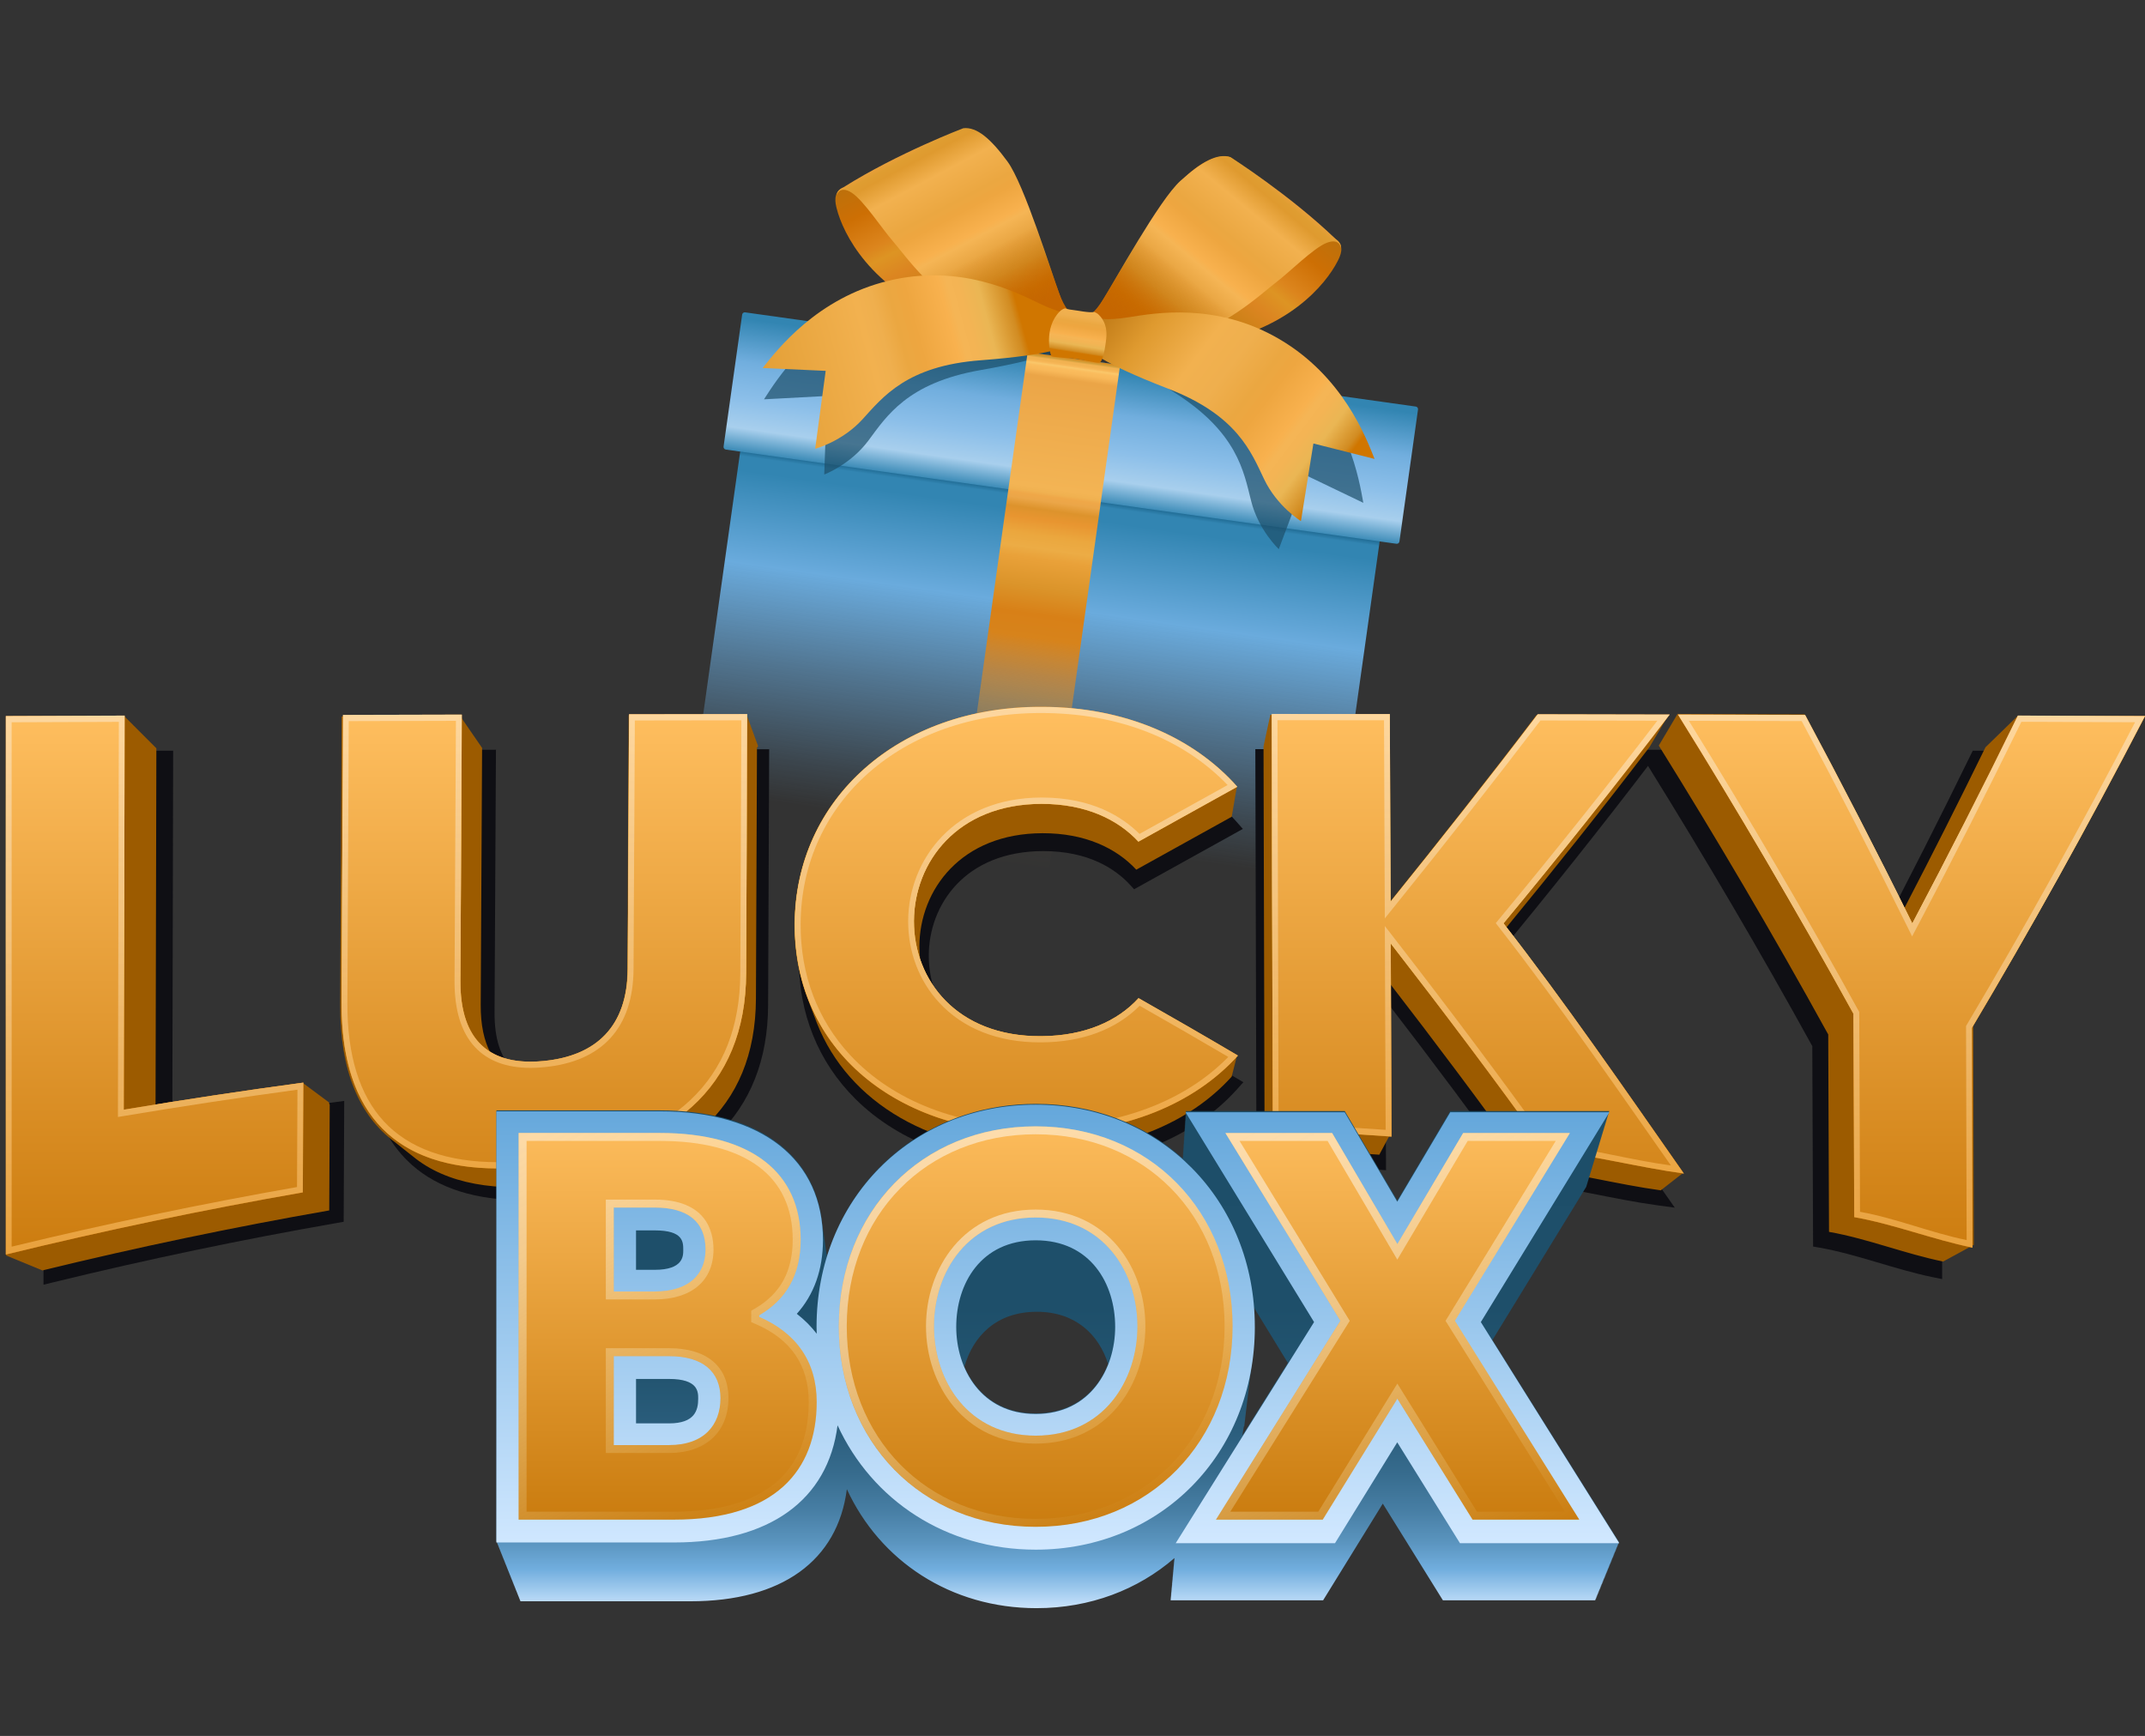 <?xml version="1.0" encoding="UTF-8"?>
<svg xmlns="http://www.w3.org/2000/svg" xmlns:xlink="http://www.w3.org/1999/xlink" viewBox="0 0 131 106">
  <rect x="0" y="0" width="131" height="106" fill="#333333" stroke="none"/>
  <defs>
    <style>
      .cls-1 {
        fill: url(#_Безымянный_градиент_163);
      }

      .cls-2 {
        fill: url(#_Безымянный_градиент_15);
      }

      .cls-3 {
        fill: url(#_Безымянный_градиент_348-3);
      }

      .cls-4 {
        fill: url(#_Безымянный_градиент_12);
      }

      .cls-5 {
        fill: url(#_Безымянный_градиент_342);
      }

      .cls-6 {
        fill: #9c5b00;
      }

      .cls-7 {
        fill: url(#_Безымянный_градиент_14);
      }

      .cls-8 {
        fill: url(#_Безымянный_градиент_15-2);
      }

      .cls-9 {
        fill: url(#_Безымянный_градиент_17);
      }

      .cls-10 {
        fill: none;
      }

      .cls-11 {
        fill: url(#_Безымянный_градиент_164);
      }

      .cls-12 {
        fill: url(#_Безымянный_градиент_16);
      }

      .cls-13 {
        isolation: isolate;
      }

      .cls-14 {
        fill: url(#_Безымянный_градиент_249);
      }

      .cls-15 {
        fill: url(#_Безымянный_градиент_348-2);
      }

      .cls-16 {
        fill: url(#_Безымянный_градиент_339-3);
      }

      .cls-17 {
        fill: url(#_Безымянный_градиент_11);
      }

      .cls-18 {
        fill: url(#_Безымянный_градиент_342-2);
      }

      .cls-19 {
        fill: url(#Degradado_sin_nombre_179);
      }

      .cls-20 {
        fill: url(#_Безымянный_градиент_339-2);
      }

      .cls-21 {
        fill: url(#_Безымянный_градиент_16-2);
      }

      .cls-22 {
        fill: url(#_Безымянный_градиент_339-5);
      }

      .cls-23 {
        fill: url(#_Безымянный_градиент_339);
      }

      .cls-24 {
        fill: url(#_Безымянный_градиент_339-4);
      }

      .cls-25 {
        fill: url(#_Безымянный_градиент_326);
      }

      .cls-26 {
        mix-blend-mode: multiply;
        opacity: .7;
      }

      .cls-27 {
        fill: url(#_Безымянный_градиент_13);
      }

      .cls-28 {
        fill: url(#_Безымянный_градиент_14-2);
      }

      .cls-29 {
        fill: url(#_Безымянный_градиент_164-2);
      }

      .cls-30 {
        fill: url(#_Безымянный_градиент_348);
      }

      .cls-31 {
        fill: #0f0f14;
      }

      .cls-32 {
        clip-path: url(#clippath);
      }

      .cls-33 {
        fill: #1d4e69;
      }

      .cls-34 {
        fill: url(#_Безымянный_градиент_269);
      }

      .cls-35 {
        fill: url(#_Безымянный_градиент_126);
      }
    </style>
    <clipPath id="clippath">
      <rect class="cls-10" width="131" height="106"/>
    </clipPath>
    <linearGradient id="_Безымянный_градиент_163" data-name="Безымянный градиент 163" x1="66.235" y1="88.255" x2="60.735" y2="49.374" gradientTransform="translate(0 108) scale(1 -1)" gradientUnits="userSpaceOnUse">
      <stop offset=".257" stop-color="#003d5e"/>
      <stop offset=".279" stop-color="#3285b2"/>
      <stop offset=".291" stop-color="#3285b2"/>
      <stop offset=".301" stop-color="#3285b2"/>
      <stop offset=".444" stop-color="#6aabdd"/>
      <stop offset=".593" stop-color="#6aabdd" stop-opacity=".55"/>
      <stop offset=".737" stop-color="#6aabdd" stop-opacity=".155"/>
      <stop offset=".804" stop-color="#6aabdd" stop-opacity="0"/>
    </linearGradient>
    <linearGradient id="_Безымянный_градиент_126" data-name="Безымянный градиент 126" x1="70.648" y1="119.029" x2="64.783" y2="77.528" gradientTransform="translate(0 108) scale(1 -1)" gradientUnits="userSpaceOnUse">
      <stop offset=".254" stop-color="#3285b2"/>
      <stop offset=".751" stop-color="#3285b2"/>
      <stop offset=".804" stop-color="#3285b2"/>
      <stop offset=".867" stop-color="#71aede"/>
      <stop offset=".921" stop-color="#8cbfe9"/>
      <stop offset=".963" stop-color="#a8cfed"/>
      <stop offset="1" stop-color="#3285b2"/>
    </linearGradient>
    <linearGradient id="_Безымянный_градиент_17" data-name="Безымянный градиент 17" x1="60.569" y1="50.433" x2="65.579" y2="86.104" gradientTransform="translate(0 108) scale(1 -1)" gradientUnits="userSpaceOnUse">
      <stop offset=".134" stop-color="#e99941" stop-opacity="0"/>
      <stop offset=".178" stop-color="#e09f3b" stop-opacity=".021"/>
      <stop offset=".228" stop-color="#e09e39" stop-opacity=".082"/>
      <stop offset=".283" stop-color="#df9b36" stop-opacity=".184"/>
      <stop offset=".34" stop-color="#dd9835" stop-opacity=".326"/>
      <stop offset=".398" stop-color="#db912f" stop-opacity=".508"/>
      <stop offset=".459" stop-color="#d98623" stop-opacity=".731"/>
      <stop offset=".52" stop-color="#d7831b" stop-opacity=".99"/>
      <stop offset=".522" stop-color="#d7831b"/>
      <stop offset=".562" stop-color="#d88017"/>
      <stop offset=".607" stop-color="#db942a"/>
      <stop offset=".655" stop-color="#e9a139"/>
      <stop offset=".673" stop-color="#ecac45"/>
      <stop offset=".695" stop-color="#eba73e"/>
      <stop offset=".722" stop-color="#e89530"/>
      <stop offset=".739" stop-color="#dd932c"/>
      <stop offset=".754" stop-color="#eba648"/>
      <stop offset=".762" stop-color="#efa748"/>
      <stop offset=".768" stop-color="#f0b150"/>
      <stop offset=".776" stop-color="#f3b454"/>
      <stop offset=".963" stop-color="#eba547"/>
      <stop offset=".974" stop-color="#f8b859"/>
      <stop offset=".98" stop-color="#fabc5d"/>
      <stop offset=".984" stop-color="#fac76a"/>
      <stop offset=".987" stop-color="#f7b758"/>
      <stop offset=".99" stop-color="#f2b251"/>
      <stop offset=".993" stop-color="#f2b251"/>
      <stop offset=".996" stop-color="#d19e3a"/>
      <stop offset=".998" stop-color="#d79127"/>
      <stop offset="1" stop-color="#ce841b"/>
    </linearGradient>
    <linearGradient id="_Безымянный_градиент_16" data-name="Безымянный градиент 16" x1="71.607" y1="87.96" x2="78.247" y2="96.048" gradientTransform="translate(0 108) scale(1 -1)" gradientUnits="userSpaceOnUse">
      <stop offset=".027" stop-color="#cf8215"/>
      <stop offset=".268" stop-color="#cc8117"/>
      <stop offset=".411" stop-color="#dc8521"/>
      <stop offset=".535" stop-color="#dd9423"/>
      <stop offset=".612" stop-color="#dc851d"/>
      <stop offset=".816" stop-color="#cd6f04"/>
      <stop offset="1" stop-color="#bd700b"/>
    </linearGradient>
    <linearGradient id="_Безымянный_градиент_16-2" data-name="Безымянный градиент 16" x1="39.658" y1="89.231" x2="46.298" y2="97.319" gradientTransform="translate(79.067 114.73) rotate(-167.276)" xlink:href="#_Безымянный_градиент_16"/>
    <linearGradient id="_Безымянный_градиент_15" data-name="Безымянный градиент 15" x1="62.212" y1="86.043" x2="53.15" y2="103.109" gradientTransform="translate(0 108) scale(1 -1)" gradientUnits="userSpaceOnUse">
      <stop offset=".084" stop-color="#c56600"/>
      <stop offset=".176" stop-color="#d07600"/>
      <stop offset=".208" stop-color="#d28315"/>
      <stop offset=".262" stop-color="#d8992f"/>
      <stop offset=".331" stop-color="#e7a33f"/>
      <stop offset=".403" stop-color="#f5b555"/>
      <stop offset=".421" stop-color="#f8b14e"/>
      <stop offset=".496" stop-color="#eea640"/>
      <stop offset=".534" stop-color="#eba741"/>
      <stop offset=".636" stop-color="#f2b14f"/>
      <stop offset=".706" stop-color="#df9a2f"/>
      <stop offset=".728" stop-color="#df9d31"/>
      <stop offset=".747" stop-color="#e99f3c"/>
      <stop offset=".765" stop-color="#ecb04e"/>
      <stop offset=".775" stop-color="#f0b04d"/>
    </linearGradient>
    <linearGradient id="_Безымянный_градиент_15-2" data-name="Безымянный градиент 15" x1="68.975" y1="85.253" x2="81.305" y2="100.136" xlink:href="#_Безымянный_градиент_15"/>
    <linearGradient id="_Безымянный_градиент_14" data-name="Безымянный градиент 14" x1="62.488" y1="87.428" x2="56.686" y2="98.353" gradientTransform="translate(0 108) scale(1 -1)" gradientUnits="userSpaceOnUse">
      <stop offset=".092" stop-color="#c56600"/>
      <stop offset=".458" stop-color="#c56600" stop-opacity="0"/>
    </linearGradient>
    <linearGradient id="_Безымянный_градиент_14-2" data-name="Безымянный градиент 14" x1="68.986" y1="86.665" x2="76.879" y2="96.193" xlink:href="#_Безымянный_градиент_14"/>
    <linearGradient id="_Безымянный_градиент_13" data-name="Безымянный градиент 13" x1="81.842" y1="79.465" x2="67.997" y2="89.977" gradientTransform="translate(0 108) scale(1 -1)" gradientUnits="userSpaceOnUse">
      <stop offset="0" stop-color="#d07600"/>
      <stop offset=".022" stop-color="#d28c22"/>
      <stop offset=".107" stop-color="#eab654"/>
      <stop offset=".17" stop-color="#f4b454"/>
      <stop offset=".204" stop-color="#f5b555"/>
      <stop offset=".232" stop-color="#f8b14e"/>
      <stop offset=".348" stop-color="#eea640"/>
      <stop offset=".408" stop-color="#eba741"/>
      <stop offset=".524" stop-color="#efaf4e"/>
      <stop offset=".636" stop-color="#f2b14f"/>
      <stop offset=".825" stop-color="#df9a2f"/>
      <stop offset="1" stop-color="#be7815"/>
    </linearGradient>
    <linearGradient id="_Безымянный_градиент_12" data-name="Безымянный градиент 12" x1="62.341" y1="88.531" x2="44.892" y2="83.792" gradientTransform="translate(0 108) scale(1 -1)" gradientUnits="userSpaceOnUse">
      <stop offset="0" stop-color="#d07600"/>
      <stop offset=".023" stop-color="#d28c22"/>
      <stop offset=".11" stop-color="#eab654"/>
      <stop offset=".175" stop-color="#f4b454"/>
      <stop offset=".209" stop-color="#f5b555"/>
      <stop offset=".236" stop-color="#f8b14e"/>
      <stop offset=".35" stop-color="#eea640"/>
      <stop offset=".408" stop-color="#eba741"/>
      <stop offset=".466" stop-color="#efaf4e"/>
      <stop offset=".522" stop-color="#f2b14f"/>
      <stop offset="1" stop-color="#df9a2f"/>
    </linearGradient>
    <linearGradient id="_Безымянный_градиент_11" data-name="Безымянный градиент 11" x1="65.662" y1="86.407" x2="66.393" y2="91.06" gradientTransform="translate(0 108) scale(1 -1)" gradientUnits="userSpaceOnUse">
      <stop offset=".011" stop-color="#d07600"/>
      <stop offset=".032" stop-color="#d28c22"/>
      <stop offset=".113" stop-color="#eab654"/>
      <stop offset=".172" stop-color="#f4b454"/>
      <stop offset=".204" stop-color="#f5b555"/>
      <stop offset=".232" stop-color="#f8b14e"/>
      <stop offset=".348" stop-color="#eea640"/>
      <stop offset=".408" stop-color="#eba741"/>
      <stop offset=".483" stop-color="#efaf4e"/>
      <stop offset=".554" stop-color="#f2b14f"/>
      <stop offset=".696" stop-color="#df9a2f"/>
      <stop offset=".945" stop-color="#be7815"/>
    </linearGradient>
    <linearGradient id="Degradado_sin_nombre_179" data-name="Degradado sin nombre 179" x1="65.678" y1="43.161" x2="65.678" y2="76.607" gradientUnits="userSpaceOnUse">
      <stop offset="0" stop-color="#c76900"/>
      <stop offset=".035" stop-color="#c76d00"/>
      <stop offset=".1" stop-color="#ce7700"/>
      <stop offset=".241" stop-color="#ffc54a"/>
      <stop offset=".327" stop-color="#ffdb8e"/>
      <stop offset=".423" stop-color="#ffd256"/>
      <stop offset=".527" stop-color="#eeaa30"/>
      <stop offset=".631" stop-color="#e18711"/>
      <stop offset=".687" stop-color="#dc7b05"/>
      <stop offset=".832" stop-color="#af6801"/>
      <stop offset=".966" stop-color="#ba6907"/>
      <stop offset=".98" stop-color="#bb6608"/>
      <stop offset="1" stop-color="#c56707"/>
    </linearGradient>
    <linearGradient id="_Безымянный_градиент_326" data-name="Безымянный градиент 326" x1="65.678" y1="76.607" x2="65.678" y2="43.161" gradientUnits="userSpaceOnUse">
      <stop offset="0" stop-color="#cc7c0f"/>
      <stop offset="1" stop-color="#ffbf60"/>
    </linearGradient>
    <linearGradient id="_Безымянный_градиент_339" data-name="Безымянный градиент 339" x1="9.441" y1="64.306" x2="9.441" y2="31.397" gradientTransform="translate(0 108) scale(1 -1)" gradientUnits="userSpaceOnUse">
      <stop offset="0" stop-color="#fcfcfc" stop-opacity=".4"/>
      <stop offset=".999" stop-color="#fcbb5c" stop-opacity=".6"/>
    </linearGradient>
    <linearGradient id="_Безымянный_градиент_339-2" data-name="Безымянный градиент 339" x1="33.247" y1="64.398" x2="33.247" y2="36.652" xlink:href="#_Безымянный_градиент_339"/>
    <linearGradient id="_Безымянный_градиент_339-3" data-name="Безымянный градиент 339" x1="62.07" y1="64.842" x2="62.07" y2="38.804" xlink:href="#_Безымянный_градиент_339"/>
    <linearGradient id="_Безымянный_градиент_339-4" data-name="Безымянный градиент 339" x1="90.249" y1="64.406" x2="90.249" y2="36.343" xlink:href="#_Безымянный_градиент_339"/>
    <linearGradient id="_Безымянный_градиент_339-5" data-name="Безымянный градиент 339" x1="116.738" y1="64.369" x2="116.738" y2="31.818" xlink:href="#_Безымянный_градиент_339"/>
    <linearGradient id="_Безымянный_градиент_249" data-name="Безымянный градиент 249" x1="64.622" y1="40.585" x2="64.622" y2="9.824" gradientTransform="translate(0 108) scale(1 -1)" gradientUnits="userSpaceOnUse">
      <stop offset="0" stop-color="#1d4e69"/>
      <stop offset=".403" stop-color="#1e4f6a"/>
      <stop offset=".548" stop-color="#235571"/>
      <stop offset=".651" stop-color="#2b5e7d"/>
      <stop offset=".735" stop-color="#376c8e"/>
      <stop offset=".806" stop-color="#477ea4"/>
      <stop offset=".869" stop-color="#5a94be"/>
      <stop offset=".924" stop-color="#71aede"/>
      <stop offset="1" stop-color="#c9e3fc"/>
    </linearGradient>
    <linearGradient id="_Безымянный_градиент_164" data-name="Безымянный градиент 164" x1="85.345" y1="13.769" x2="85.345" y2="40.083" gradientTransform="translate(0 108) scale(1 -1)" gradientUnits="userSpaceOnUse">
      <stop offset="0" stop-color="#d1e8ff"/>
      <stop offset="1" stop-color="#64a7db"/>
    </linearGradient>
    <linearGradient id="_Безымянный_градиент_164-2" data-name="Безымянный градиент 164" x1="53.474" y1="13.375" x2="53.474" y2="40.545" xlink:href="#_Безымянный_градиент_164"/>
    <linearGradient id="_Безымянный_градиент_342" data-name="Безымянный градиент 342" x1="40.776" y1="69.184" x2="40.776" y2="92.793" gradientUnits="userSpaceOnUse">
      <stop offset="0" stop-color="#fcbb5b"/>
      <stop offset="1" stop-color="#ca7c0f"/>
    </linearGradient>
    <linearGradient id="_Безымянный_градиент_342-2" data-name="Безымянный градиент 342" x1="63.251" y1="68.779" x2="63.251" y2="93.232" xlink:href="#_Безымянный_градиент_342"/>
    <linearGradient id="_Безымянный_градиент_269" data-name="Безымянный градиент 269" x1="85.357" y1="15.207" x2="85.357" y2="38.816" gradientTransform="translate(0 108) scale(1 -1)" gradientUnits="userSpaceOnUse">
      <stop offset="0" stop-color="#ca7c0f"/>
      <stop offset="1" stop-color="#fcbb5b"/>
    </linearGradient>
    <linearGradient id="_Безымянный_градиент_348" data-name="Безымянный градиент 348" x1="28.574" y1="44.955" x2="46.03" y2="14.722" gradientTransform="translate(0 108) scale(1 -1)" gradientUnits="userSpaceOnUse">
      <stop offset="0" stop-color="#fff" stop-opacity=".5"/>
      <stop offset=".227" stop-color="#fefefb" stop-opacity=".47"/>
      <stop offset=".395" stop-color="#fefcf2" stop-opacity=".413"/>
      <stop offset=".791" stop-color="#fbf6cc" stop-opacity=".162"/>
      <stop offset="1" stop-color="#faf2b4" stop-opacity="0"/>
    </linearGradient>
    <linearGradient id="_Безымянный_градиент_348-2" data-name="Безымянный градиент 348" x1="57.033" y1="37.785" x2="69.544" y2="16.115" xlink:href="#_Безымянный_градиент_348"/>
    <linearGradient id="_Безымянный_градиент_348-3" data-name="Безымянный градиент 348" x1="77.4" y1="40.296" x2="93.027" y2="13.229" xlink:href="#_Безымянный_градиент_348"/>
  </defs>
  <g class="cls-13">
    <g id="_Слой_2" data-name="Слой 2">
      <g id="_Слой_1-2" data-name="Слой 1">
        <g id="slotlounge-lucky-box-131x106-logo">
          <g class="cls-32">
            <g>
              <path class="cls-1" d="M45.6,24.771l39.054,5.485-4.195,29.793c-.015.105-.112.177-.216.162l-38.675-5.432c-.105-.015-.177-.111-.163-.216l4.195-29.793Z"/>
              <path class="cls-35" d="M86.464,24.825l-40.957-5.752c-.088-.012-.17.049-.182.137l-1.135,8.061c-.012.088.049.17.137.182l40.957,5.752c.088.012.17-.049.182-.137l1.135-8.061c.013-.088-.049-.17-.137-.182Z"/>
              <g class="cls-26">
                <path class="cls-33" d="M68.514,18.927s.228.24,1.794.31c1.566.07,5.374.149,8.715,3.142,3.341,2.994,3.984,6.917,4.238,8.325l-3.472-1.667-1.691,4.493s-1.243-1.158-1.691-2.947c-.449-1.789-.836-4.162-4.645-6.593-3.809-2.431-4.218-3.268-4.218-3.268l.971-1.795Z"/>
                <rect class="cls-10" x="67.224" y="20.347" width="15.828" height="13.483"/>
              </g>
              <g class="cls-26">
                <path class="cls-33" d="M64.805,19.179s-.303.134-1.775-.403c-1.472-.538-5.017-1.928-9.253-.449-4.236,1.479-6.341,4.854-7.117,6.056l3.847-.205-.169,4.797s1.593-.592,2.696-2.071c1.103-1.479,2.374-3.521,6.826-4.301,4.452-.78,5.151-1.396,5.151-1.396l-.205-2.03Z"/>
                <rect class="cls-10" x="46.858" y="20.695" width="18.039" height="10.112"/>
              </g>
              <g>
                <path class="cls-9" d="M68.408,22.293l-5.646-.793-5.023,35.669,5.646.793,5.023-35.669Z"/>
                <path class="cls-12" d="M67.739,21.358c1.734.459,3.975-.069,5.749-.332,5.168-.767,7.504-3.708,8.201-5.073.157-.308.462-.906-.074-1.321-2.925-2.265-5.925-4.712-6.444-5.013-.315-.183-1.312-.113-2.521.948-1.543,1.356-1.874,2.275-3.052,4.162-1.247,1.996-2.004,4.268-3.933,5.376.225.381.451.753.677,1.126.02.034.041.068.062.101-.069.87.548-.187.971.18.039-.017.079-.035.119-.052.081-.034.163-.068.245-.102Z"/>
                <path class="cls-21" d="M63.737,21.247c.035.025.07.051.105.077.493-.266.862.902.987.038.027-.028.055-.057.082-.085.302-.314.605-.627.908-.949-1.637-1.506-1.876-3.889-2.652-6.111-.734-2.1-.854-3.069-2.061-4.732-.945-1.301-1.902-1.589-2.25-1.48-.573.18-4.038,1.906-7.39,3.471-.614.287-.448.937-.363,1.272.379,1.485,2.01,4.869,6.882,6.755,1.673.647,3.742,1.656,5.535,1.59.072.051.145.102.216.154Z"/>
                <path class="cls-2" d="M51.099,11.915s.181-.622.915-.148c.734.475,1.881,2.24,2.534,2.982.698.793,2.622,3.598,5.365,4.661,2.743,1.064,4.636,1.498,4.936,1.845l1.167-1.234s-.67-.303-1.246-1.869c-.576-1.567-2.213-6.886-3.237-8.284-1.025-1.398-1.878-2.135-2.701-2.038,0,0-4.002,1.515-7.329,3.612,0,0-.401.145-.404.471Z"/>
                <path class="cls-8" d="M81.892,15.158s-.051-.646-.866-.33c-.815.316-2.296,1.814-3.086,2.408-.844.635-3.296,2.993-6.198,3.481-2.902.487-4.843.53-5.208.809l-.893-1.444s.718-.161,1.599-1.579c.882-1.418,3.562-6.296,4.849-7.458,1.286-1.161,2.272-1.712,3.058-1.45,0,0,3.612,2.292,6.445,5.019,0,0,.363.223.3.542h0Z"/>
                <path class="cls-7" d="M55.27,14.198s-.287,1.101.076,1.527c.521.611.762.843,1.181,1.318.447.508,2.63,1.272,4.387,1.953,1.756.681,2.968.959,3.16,1.181l1.344-1.021s-.376-.273-.745-1.276c-.369-1.003-1.369-4.006-1.87-5.328-.393-1.037-2.054-1.032-2.581-.97,0,0-2.562.97-4.692,2.313,0,0-.257.092-.258.301h0Z"/>
                <path class="cls-28" d="M77.344,16.551s.058,1.137-.384,1.48c-.634.493-.917.672-1.423,1.052-.541.407-2.833.714-4.692,1.026-1.858.312-3.101.339-3.334.518l-1.11-1.271s.424-.191.988-1.098c.564-.908,2.152-3.646,2.911-4.84.596-.936,2.22-.596,2.724-.428,0,0,2.312,1.467,4.126,3.213,0,0,.233.142.193.347Z"/>
                <path class="cls-27" d="M67.15,19.42s.272.19,1.82-.054c1.548-.244,5.296-.925,9.166,1.343,3.87,2.268,5.283,5.985,5.812,7.314l-3.735-.942-.762,4.739s-1.448-.887-2.245-2.551c-.796-1.664-1.648-3.912-5.866-5.535-4.217-1.623-4.784-2.362-4.784-2.362l.594-1.952Z"/>
                <path class="cls-4" d="M65.148,19.079s-.315.104-1.727-.576c-1.412-.68-4.803-2.413-9.164-1.358-4.361,1.055-6.788,4.206-7.679,5.326l3.848.175-.641,4.757s1.643-.432,2.887-1.795c1.243-1.363,2.709-3.27,7.216-3.608,4.507-.338,5.263-.881,5.263-.881l-.004-2.04Z"/>
                <path class="cls-17" d="M64.726,19.014s.139-.149.326-.185c0,0,.177.068.448.095.272.027,1.046.197,1.331.123,0,0,.197.081.272.17.075.088.57.505.454,1.49-.116.985-.272,1.405-.415,1.439-.143.034-1.055-.181-1.402-.23-.347-.049-1.443-.103-1.525-.164-.081-.061-.495-1.741.51-2.738h0Z"/>
              </g>
              <path class="cls-31" d="M10.523,68.793l.052-22.955-7.918.031v32.579l.6-.147c5.718-1.397,11.549-2.617,17.332-3.625l.4-.07.033-7.381-.552.074c-3.309.446-6.654.949-9.947,1.494Z"/>
              <path class="cls-31" d="M39.02,61.129c-.015,3.013-1.481,4.618-4.484,4.906-1.424.138-2.505-.119-3.213-.764-.751-.684-1.127-1.842-1.119-3.442l.085-16.047-7.918.02-.084,17.318c-.017,3.626.955,6.327,2.889,8.031,1.606,1.415,3.875,2.133,6.744,2.133.842,0,1.748-.062,2.69-.185,8.022-.997,12.275-5.05,12.3-11.722l.065-15.624-7.878.012-.077,15.366Z"/>
              <path class="cls-31" d="M69.609,62.423l-.337-.191-.261.286c-1.222,1.337-3.063,2.051-5.324,2.064h-.005c-2.165,0-3.963-.65-5.202-1.88-1.139-1.13-1.763-2.678-1.758-4.359.008-3.067,2.193-6.369,6.991-6.373,2.805,0,4.426,1.115,5.292,2.051l.258.279,2.194-1.216c1.307-.724,2.614-1.449,3.92-2.175l.526-.293-.398-.451c-2.755-3.118-6.947-4.835-11.806-4.836h-.073c-8.569,0-14.811,5.546-14.841,13.187-.014,3.364,1.186,6.339,3.47,8.602,2.672,2.649,6.645,4.107,11.186,4.107h.25c4.947-.041,9.154-1.71,11.848-4.701l.396-.44-.51-.301c-1.824-1.076-3.726-2.175-5.815-3.36h0Z"/>
              <path class="cls-31" d="M129.012,45.871l-8.532-.032-.133.273c-1.859,3.808-3.785,7.606-5.724,11.297-1.872-3.774-3.841-7.591-5.853-11.353l-.137-.255-16.166-.037-.145.192c-2.38,3.128-4.916,6.367-7.737,9.884l-.04-10.087-7.879-.008.068,25.257.462.02c2.303.101,4.634.235,6.93.397l.521.037-.041-10.385c2.94,3.811,5.615,7.396,8.161,10.939l.127.176.216.023c2.685.283,5.402,1.019,8.076,1.385l1.098.15-.636-.907c-3.21-4.59-6.588-9.563-10.322-14.358,3.377-4.087,6.429-7.922,9.322-11.711,3.603,5.801,6.886,11.402,10.033,17.112l.049,12.236.399.071c2.289.402,4.611,1.333,6.901,1.799l.583.119-.036-13.391c3.499-5.894,6.792-11.828,10.067-18.138l.365-.704h0Z"/>
              <path class="cls-6" d="M20.098,67.312c-.005,0-.011.001-.016.002v-.014c-.005,0-.011.001-.016.002v-.014c-.005,0-.011.002-.016.002v-.014c-.005,0-.011.002-.016.002v-.014c-.005,0-.011.001-.016.002v-.014c-.005,0-.011.001-.016.002v-.014c-.005,0-.011.001-.016.002v-.014c-.005,0-.011.001-.016.002v-.014c-.005,0-.011.001-.016.002v-.014c-.005,0-.011.001-.016.002v-.014c-.005,0-.011.001-.016.002v-.014c-.005,0-.011.001-.016.002v-.014c-.005,0-.011.002-.016.002v-.014c-.005,0-.011.001-.016.002v-.014c-.005,0-.011.001-.016.002v-.014c-.005,0-.011.001-.016.002v-.014c-.005,0-.011.001-.016.002v-.014c-.005,0-.011.001-.016.002v-.014c-.005,0-.011.001-.016.002v-.014c-.005,0-.011.001-.016.002v-.014c-.005,0-.011.001-.016.002v-.014c-.005,0-.011.002-.016.002v-.014c-.005,0-.011.001-.016.002v-.014c-.005,0-.011.001-.016.002v-.014c-.005,0-.011.001-.016.002v-.014c-.005,0-.011.001-.016.002v-.014c-.005,0-.011.001-.016.002v-.014c-.005,0-.011.001-.016.002v-.014c-.005,0-.011.001-.016.002v-.014c-.005,0-.011.001-.016.002v-.014c-.005,0-.011.001-.016.002v-.014c-.005,0-.011.002-.016.002v-.014c-.005,0-.011.001-.016.002v-.014c-.005,0-.011.001-.016.002v-.014c-.005,0-.011.001-.016.002v-.014c-.005,0-.011.001-.016.002v-.014c-.005,0-.011.001-.016.002v-.014c-.005,0-.011.001-.016.002v-.014c-.005,0-.011.001-.016.002v-.014c-.005,0-.011.001-.016.002v-.014c-.005,0-.011.001-.016.002v-.014c-.005,0-.011.001-.016.002v-.014c-.005,0-.011.001-.016.002v-.014c-.005,0-.011.001-.016.002v-.014c-.005,0-.011.001-.016.002v-.014c-.005,0-.011.001-.016.002v-.014c-.005,0-.011.001-.016.002v-.014c-.005,0-.011.001-.016.002v-.014c-.005,0-.011.001-.016.002v-.014c-.005,0-.011.001-.016.002v-.014c-.005,0-.011.002-.016.002v-.014c-.005,0-.011.001-.016.002v-.014c-.005,0-.011.001-.016.002v-.014c-.005,0-.011.001-.016.002v-.014c-.005,0-.011.001-.016.002v-.014c-.005,0-.011.001-.016.002v-.014c-.005,0-.011.001-.016.002v-.014c-.005,0-.011.001-.016.002v-.014c-.005,0-.011.001-.016.002v-.014c-.005,0-.011.001-.016.002v-.014c-.005,0-.011.002-.016.002v-.014c-.005,0-.011.001-.016.002v-.014c-.005,0-.011.001-.016.002v-.014c-.005,0-.011.001-.016.002v-.014c-.005,0-.011.001-.016.002v-.014c-.005,0-.011.001-.016.002v-.014c-.005,0-.011.001-.016.002v-.014c-.005,0-.011.001-.016.002v-.014c-.005,0-.011.001-.016.002v-.014c-.005,0-.011.002-.016.002v-.014c-.005,0-.011.001-.016.002v-.014c-.005,0-.011.001-.016.002v-.014c-.005,0-.011.001-.016.002v-.014c-.005,0-.011.001-.016.002v-.014c-.005,0-.011.001-.016.002v-.014c-.005,0-.011.001-.016.002v-.014c-.005,0-.011.001-.016.002v-.014c-.005,0-.011.001-.016.002v-.014c-.005,0-.011.002-.016.002v-.014c-.005,0-.011.002-.016.002v-.014c-.005,0-.011.001-.016.002v-.014c-.005,0-.011.001-.016.002v-.014c-.005,0-.011.001-.016.002v-.014c-.005,0-.011.001-.016.002v-.014c-.005,0-.011.001-.016.002v-.014c-.005,0-.011.001-.016.002v-.014c-.005,0-.011.001-.016.002v-.014c-.005,0-.011.001-.016.002v-.014c-.005,0-.011.002-.016.002v-.014c-.005,0-.011.001-.016.002v-.014c-.005,0-.011.001-.016.002v-.014c-.005,0-.011.001-.016.002v-.014c-.005,0-.011.001-.016.002v-.014c-.005,0-.011.001-.016.002v-.014c-.005,0-.011.001-.016.002v-.014c-.005,0-.011.001-.016.002v-.014c-.005,0-.011.001-.016.002v-.014c-.005,0-.011.002-.016.002v-.014c-.005,0-.011.001-.016.002v-.014c-.005,0-.011.001-.016.002v-.014c-3.005.405-6.006.852-9.002,1.335.017-7.259.033-14.519.05-21.778h-.019v-.019h-.019v-.019h-.019v-.019h-.019v-.019h-.019v-.019h-.019v-.019h-.019v-.019h-.019v-.019h-.019v-.019h-.019v-.019h-.019v-.019h-.019v-.019h-.019v-.019h-.019v-.019h-.019v-.019h-.019v-.019h-.019v-.019h-.019v-.019h-.019v-.019h-.019v-.019h-.019v-.019h-.019v-.019h-.019v-.019h-.019v-.019h-.019v-.019h-.019v-.019h-.019v-.019h-.019v-.019h-.019v-.019h-.019v-.019h-.019v-.019h-.019v-.019h-.019v-.019h-.019v-.019h-.019v-.019h-.019v-.019h-.019v-.019h-.019v-.019h-.019v-.019h-.019v-.019h-.019v-.019h-.019v-.019h-.019v-.019h-.019v-.019h-.019v-.019h-.019v-.019h-.019v-.019h-.019v-.019h-.019v-.019h-.019v-.019h-.019v-.019h-.019v-.019h-.019v-.019h-.019v-.019h-.019v-.019h-.019v-.019h-.019v-.019h-.019v-.019h-.019v-.019h-.019v-.019h-.019v-.019h-.019v-.019h-.019v-.019h-.019v-.019h-.019v-.019h-.019v-.019h-.019v-.019h-.019v-.019h-.019v-.019h-.019v-.019h-.019v-.019h-.019v-.019h-.019v-.019h-.019v-.019h-.019v-.019h-.019v-.019h-.019v-.019h-.019v-.019h-.019v-.019h-.019v-.019h-.019v-.019h-.019v-.019h-.019v-.019h-.019v-.019h-.019v-.019h-.019v-.019h-.019v-.019h-.019v-.019h-.019v-.019h-.019v-.019h-.019v-.019h-.019v-.019h-.019v-.019h-.019v-.019h-.019v-.019h-.019v-.019h-.019v-.019h-.019v-.019h-.019v-.019h-.019v-.019h-.019v-.019c-2.419.009-4.838.018-7.257.028v32.881c.007-.002.015-.003.022-.005v.014c.007-.002.015-.003.022-.005v.014c.007-.002.015-.003.022-.005v.014c.007-.002.015-.003.022-.005v.014c.007-.002.015-.003.022-.005v.014c.007-.002.015-.003.022-.005v.014c.007-.002.015-.003.022-.005v.014c.007-.002.015-.003.022-.005v.014c.007-.002.015-.003.022-.005v.014c.007-.002.015-.003.022-.005v.014c.007-.002.015-.003.022-.005v.014c.007-.002.015-.003.022-.005v.014c.007-.002.015-.003.022-.005v.014c.007-.002.015-.003.022-.005v.014c.007-.002.015-.003.022-.005v.014c.007-.002.015-.003.022-.005v.014c.007-.002.015-.003.022-.005v.014c.007-.002.015-.003.022-.005v.014c.007-.002.015-.003.022-.005v.014c.007-.002.015-.003.022-.005v.014c.007-.002.015-.003.022-.005v.014c.007-.002.015-.003.022-.005v.014c.007-.002.015-.003.022-.005v.014c.007-.002.015-.003.022-.005v.014c.007-.002.015-.003.022-.005v.014c.007-.002.015-.003.022-.005v.014c.007-.002.015-.003.022-.005v.014c.007-.002.015-.003.022-.005v.014c.007-.002.015-.003.022-.005v.014c.007-.002.015-.003.022-.005v.014c.007-.002.015-.003.022-.005v.014c.007-.002.015-.003.022-.005v.014c.007-.002.015-.003.022-.005v.014c.007-.002.015-.003.022-.005v.014c.007-.002.015-.003.022-.005v.014c.007-.002.015-.003.022-.005v.014c.007-.002.015-.003.022-.005v.014c.007-.002.015-.003.022-.005v.014c.007-.002.015-.003.022-.005v.014c.007-.002.015-.003.022-.005v.014c.007-.002.015-.003.022-.005v.014c.007-.002.015-.003.022-.005v.014c.007-.002.015-.003.022-.005v.014c.007-.002.015-.003.022-.005v.014c.007-.002.015-.003.022-.005v.014c.007-.002.015-.003.022-.005v.014c.007-.002.015-.003.022-.005v.014c.007-.002.015-.003.022-.005v.014c.007-.002.015-.003.022-.005v.014c.007-.002.015-.003.022-.005v.014c.007-.002.015-.003.022-.005v.014c.007-.002.015-.003.022-.005v.014c.007-.002.015-.003.022-.005v.014c.007-.002.015-.003.022-.005v.014c.007-.002.015-.003.022-.005v.014c.007-.002.015-.003.022-.005v.014c.007-.002.015-.003.022-.005v.014c.007-.002.015-.003.022-.005v.014c.007-.002.015-.003.022-.005v.014c.007-.002.015-.003.022-.005v.014c.007-.002.015-.003.022-.005v.014c.007-.002.015-.003.022-.005v.014c.007-.002.015-.003.022-.005v.014c.007-.002.015-.003.022-.005v.014c.007-.002.015-.003.022-.005v.014c.007-.002.015-.003.022-.005v.014c.007-.002.015-.003.022-.005v.014c.007-.002.015-.003.022-.005v.014c.007-.002.015-.003.022-.005v.014c.007-.002.015-.003.022-.005v.014c.007-.002.015-.003.022-.005v.014c.007-.002.015-.003.022-.005v.014c.007-.002.015-.003.022-.005v.014c.007-.002.015-.003.022-.005v.014c.007-.002.015-.003.022-.005v.014c.007-.002.015-.003.022-.005v.014c.007-.002.015-.003.022-.005v.014c.007-.002.015-.003.022-.005v.014c.007-.002.015-.003.022-.005v.014c.007-.002.015-.003.022-.005v.014c.007-.002.015-.003.022-.005v.014c.007-.002.015-.003.022-.005v.014c.007-.002.015-.003.022-.005v.014c.007-.002.015-.003.022-.005v.014c.007-.002.015-.003.022-.005v.014c.007-.002.015-.003.022-.005v.014c.007-.002.015-.003.022-.005v.014c.007-.002.015-.003.022-.005v.014c.007-.002.015-.003.022-.005v.014c.007-.002.015-.003.022-.005v.014c.007-.002.015-.003.022-.005v.014c.007-.002.015-.003.022-.005v.014c.007-.002.015-.003.022-.005v.014c.007-.002.015-.003.022-.005v.014c.007-.002.015-.003.022-.005v.014c.007-.002.015-.003.022-.005v.014c.007-.002.015-.003.022-.005v.014c.007-.002.015-.003.022-.005v.014c.007-.002.015-.003.022-.005v.014c.007-.002.015-.003.022-.005v.014c.007-.002.015-.003.022-.005v.014c5.815-1.42,11.66-2.642,17.525-3.666.01-2.159.02-4.319.03-6.478-.005,0-.011.001-.016.002v-.014l-.012-.023Z"/>
              <path class="cls-6" d="M46.303,45.561h-.007v-.019h-.007v-.019h-.007v-.019h-.007v-.019h-.007v-.019h-.007v-.019h-.007v-.019h-.007v-.019h-.007v-.019h-.007v-.019h-.007v-.019h-.007v-.019h-.007v-.019h-.007v-.019h-.007v-.019h-.007v-.019h-.007v-.019h-.007v-.019h-.007v-.019h-.007v-.019h-.007v-.019h-.007v-.019h-.007v-.019h-.007v-.019h-.007v-.019h-.007v-.019h-.007v-.019h-.007v-.019h-.007v-.019h-.007v-.019h-.007v-.019h-.007v-.019h-.007v-.019h-.007v-.019h-.007v-.019h-.007v-.019h-.007v-.019h-.007v-.019h-.007v-.019h-.007v-.019h-.007v-.019h-.007v-.019h-.007v-.019h-.007v-.019h-.007v-.019h-.007v-.019h-.007v-.019h-.007v-.019h-.007v-.019h-.007v-.019h-.007v-.019h-.007v-.019h-.007v-.019h-.007v-.019h-.007v-.019h-.007v-.019h-.007v-.019h-.007v-.019h-.007v-.019h-.007v-.019h-.007v-.019h-.007v-.019h-.007v-.019h-.007v-.019h-.007v-.019h-.007v-.019h-.007v-.019h-.007v-.019h-.007v-.019h-.007v-.019h-.007v-.019h-.007v-.019h-.007v-.019h-.007v-.019h-.007v-.019h-.007v-.019h-.007v-.019h-.007v-.019h-.007v-.019h-.007v-.019h-.007v-.019h-.007v-.019h-.007v-.019h-.007v-.019h-.007v-.019h-.007v-.019h-.007v-.019h-.007v-.019h-.007v-.019h-.007v-.019h-.007v-.019h-.007v-.019h-.007v-.019h-.007v-.019h-.007v-.019h-.007v-.019h-.007v-.019h-.007v-.019h-.007v-.019h-.007v-.019c-2.406.003-4.811.007-7.216.011-.026,5.183-.052,10.365-.078,15.548-.017,3.512-1.93,5.317-5.141,5.625-1.309.127-2.386-.049-3.21-.539-.4-.743-.61-1.715-.604-2.939.028-5.235.056-10.47.084-15.704h-.013v-.019h-.013v-.019h-.013v-.019h-.013v-.019h-.013v-.019h-.013v-.019h-.013v-.019h-.013v-.019h-.013v-.019h-.013v-.019h-.013v-.019h-.013v-.019h-.013v-.019h-.013v-.019h-.013v-.019h-.013v-.019h-.013v-.019h-.013v-.019h-.013v-.019h-.013v-.019h-.013v-.019h-.013v-.019h-.013v-.019h-.013v-.019h-.013v-.019h-.013v-.019h-.013v-.019h-.013v-.019h-.013v-.019h-.013v-.019h-.013v-.019h-.013v-.019h-.013v-.019h-.013v-.019h-.013v-.019h-.013v-.019h-.013v-.019h-.013v-.019h-.013v-.019h-.013v-.019h-.013v-.019h-.013v-.019h-.013v-.019h-.013v-.019h-.013v-.019h-.013v-.019h-.013v-.019h-.013v-.019h-.013v-.019h-.013v-.019h-.013v-.019h-.013v-.019h-.013v-.019h-.013v-.019h-.013v-.019h-.013v-.019h-.013v-.019h-.013v-.019h-.013v-.019h-.013v-.019h-.013v-.019h-.013v-.019h-.013v-.019h-.013v-.019h-.013v-.019h-.013v-.019h-.013v-.019h-.013v-.019h-.013v-.019h-.013v-.019h-.013v-.019h-.013v-.019h-.013v-.019h-.013v-.019h-.013v-.019h-.013v-.019h-.013v-.019h-.013v-.019h-.013v-.019h-.013v-.019h-.013v-.019h-.013v-.019h-.013v-.019h-.013v-.019h-.013v-.019h-.013v-.019h-.013v-.019h-.013v-.019h-.013v-.019h-.013v-.019h-.013v-.019h-.013v-.019h-.013v-.019h-.013v-.019h-.013v-.019h-.013v-.019h-.013v-.019h-.013v-.019h-.013v-.019h-.013v-.019h-.013v-.019c-2.419.006-4.839.012-7.258.018-.029,5.862-.057,11.725-.085,17.587-.018,4.052,1.164,6.804,3.344,8.402.003.002.005.004.008.006.005.003.009.007.014.011.005.003.009.007.014.011.005.003.009.007.014.011.005.003.009.007.014.011.005.003.009.007.014.011.005.004.009.007.014.011.005.003.009.007.014.011.005.003.009.007.014.011.005.003.009.007.014.011.005.003.009.007.014.011.005.003.009.007.014.011.005.003.009.007.014.011.005.003.009.007.014.011.005.003.009.007.014.011.005.003.009.007.014.011.005.003.009.007.014.011.004.003.009.007.014.011.005.003.009.007.014.011.005.003.009.007.014.011.005.003.009.007.014.011.005.003.009.007.014.011.005.003.009.007.014.011.005.003.009.007.014.011.005.003.009.007.014.011.005.003.009.007.014.011.005.003.009.007.014.011.005.003.009.007.014.011.005.003.009.007.014.011.005.003.009.007.014.011.005.003.009.007.014.011.005.003.009.007.014.011.005.003.009.007.014.011.005.003.009.007.014.011.005.003.009.007.014.011.005.003.009.007.014.011.005.003.009.007.014.011.005.003.009.007.014.011.005.003.009.007.014.011.004.003.009.007.014.011.005.004.01.008.015.011.004.003.009.007.014.011.005.003.009.007.014.011.005.003.009.007.014.011.005.003.009.007.014.011.005.003.009.007.014.011.005.003.009.007.014.011.005.003.009.007.014.011.005.003.009.007.014.011.005.003.009.007.014.011.005.003.009.007.014.011.005.003.009.007.014.011.005.003.009.007.014.011.005.003.009.007.014.011.004.003.009.007.014.011.005.004.009.007.014.011.004.003.009.007.014.011.005.004.01.008.015.011.004.003.009.007.014.011.005.003.009.007.014.011.005.003.009.007.014.011.005.003.009.007.014.011.005.003.009.007.014.011.005.003.009.007.014.011.005.003.009.007.014.011.005.003.009.007.014.011.005.003.009.007.014.011.005.003.009.007.014.011.005.003.009.007.014.011.005.003.009.007.014.011.005.003.009.007.014.011.005.003.009.007.014.011.005.003.009.007.014.011.005.003.009.007.014.011.005.004.009.007.014.011.004.003.009.007.014.011.005.004.01.008.015.011.004.003.009.007.014.011.004.003.008.007.012.01,2.045,1.686,5.1,2.21,8.967,1.706,7.477-.929,11.96-4.507,11.985-11.348.021-5.093.042-10.185.063-15.278h-.007v-.019l.018-.026Z"/>
              <path class="cls-6" d="M69.535,60.956c-1.27,1.39-3.263,2.305-5.934,2.321-4.03.034-6.51-2.067-7.405-4.695-.029-.26-.047-.521-.047-.784.009-3.463,2.548-6.916,7.528-6.92,2.572-.004,4.492.902,5.719,2.227,1.946-1.079,3.891-2.155,5.835-3.236-.003-.004-.007-.007-.01-.011.004-.002.009-.005.013-.007-.003-.004-.007-.007-.01-.011.004-.002.009-.005.013-.007-.003-.004-.007-.007-.01-.011.004-.002.009-.005.013-.007-.003-.004-.007-.007-.01-.011.004-.002.009-.005.013-.007-.003-.004-.007-.007-.01-.011.004-.002.009-.005.013-.007-.003-.004-.007-.007-.01-.011.004-.002.009-.005.013-.007-.003-.004-.007-.007-.01-.011.004-.002.009-.005.013-.007-.003-.004-.007-.007-.01-.011.004-.002.009-.005.013-.007-.003-.004-.007-.007-.01-.011.004-.002.009-.005.013-.007-.003-.004-.007-.007-.01-.011.004-.002.009-.005.013-.007-.003-.004-.007-.007-.01-.011.004-.002.009-.005.013-.007-.003-.004-.007-.007-.01-.011.004-.002.009-.005.013-.007-.003-.004-.007-.007-.01-.011.004-.002.009-.005.013-.007-.003-.004-.007-.007-.01-.011.004-.002.009-.005.013-.007-.003-.004-.007-.007-.01-.011.004-.002.009-.005.013-.007-.003-.004-.007-.007-.01-.011.004-.002.009-.005.013-.007-.003-.004-.007-.007-.01-.011.004-.002.009-.005.013-.007-.003-.004-.007-.007-.01-.011.004-.002.009-.005.013-.007-.003-.004-.007-.007-.01-.011.004-.002.009-.005.013-.007-.003-.004-.007-.007-.01-.011.004-.002.009-.005.013-.007-.003-.004-.007-.007-.01-.011.004-.002.009-.005.013-.007-.003-.004-.007-.007-.01-.011.004-.002.009-.005.013-.007-.003-.004-.007-.007-.01-.011.004-.002.009-.005.013-.007-.003-.004-.007-.007-.01-.011.004-.002.009-.005.013-.007-.003-.004-.007-.007-.01-.011.004-.002.009-.005.013-.007-.003-.004-.007-.007-.01-.011.004-.002.009-.005.013-.007-.003-.004-.007-.007-.01-.011.004-.002.009-.005.013-.007-.003-.004-.007-.007-.01-.011.004-.002.009-.005.013-.007-.003-.004-.007-.007-.01-.011.004-.002.009-.005.013-.007-.003-.004-.007-.007-.01-.011.004-.002.009-.005.013-.007-.003-.004-.007-.007-.01-.011.004-.002.009-.005.013-.007-.003-.004-.007-.007-.01-.011.004-.002.009-.005.013-.007-.003-.004-.007-.007-.01-.011.004-.002.009-.005.013-.007-.003-.004-.007-.007-.01-.011.004-.002.009-.005.013-.007-.003-.004-.007-.007-.01-.011.004-.002.009-.005.013-.007-.003-.004-.007-.007-.01-.011.004-.002.009-.005.013-.007-.003-.004-.007-.007-.01-.011.004-.002.009-.005.013-.007-.003-.004-.007-.007-.01-.011.004-.002.009-.005.013-.007-.003-.004-.007-.007-.01-.011.004-.002.009-.005.013-.007-.003-.004-.007-.007-.01-.011.004-.002.009-.005.013-.007-.003-.004-.007-.007-.01-.011.004-.002.009-.005.013-.007-.003-.004-.007-.007-.01-.011.004-.002.009-.005.013-.007-.003-.004-.007-.007-.01-.011.004-.002.009-.005.013-.007-.003-.004-.007-.007-.01-.011.004-.002.009-.005.013-.007-.003-.004-.007-.007-.01-.011.004-.002.009-.005.013-.007-.003-.004-.007-.007-.01-.011.004-.002.009-.005.013-.007-.003-.004-.007-.007-.01-.011.004-.002.009-.005.013-.007-.003-.004-.007-.007-.01-.011.004-.002.009-.005.013-.007-.003-.004-.007-.007-.01-.011.004-.002.009-.005.013-.007-.003-.004-.007-.007-.01-.011.004-.002.009-.005.013-.007-.003-.004-.007-.007-.01-.011.004-.002.009-.005.013-.007-.003-.004-.007-.007-.01-.011.004-.002.009-.005.013-.007-.003-.004-.007-.007-.01-.011.004-.002.009-.005.013-.007-.003-.004-.007-.007-.01-.011.004-.002.009-.005.013-.007-.003-.004-.007-.007-.01-.011.004-.002.009-.005.013-.007-.003-.004-.007-.007-.01-.011.004-.002.009-.005.013-.007-.003-.004-.007-.007-.01-.011.004-.002.009-.005.013-.007-.003-.004-.007-.007-.01-.011.004-.002.009-.005.013-.007-.003-.004-.007-.007-.01-.011.004-.002.009-.005.013-.007-.003-.004-.007-.007-.01-.011.004-.002.009-.005.013-.007-.003-.004-.007-.007-.01-.011.004-.002.009-.005.013-.007-.003-.004-.007-.007-.01-.011.004-.002.009-.005.013-.007-.003-.004-.007-.007-.01-.011.004-.002.009-.005.013-.007-.003-.004-.007-.007-.01-.011.004-.002.009-.005.013-.007-.003-.004-.007-.007-.01-.011.004-.002.009-.005.013-.007-.003-.004-.007-.007-.01-.011.004-.002.009-.005.013-.007-.003-.004-.007-.007-.01-.011.004-.002.009-.005.013-.007-.003-.004-.007-.007-.01-.011.004-.002.009-.005.013-.007-.003-.004-.007-.007-.01-.011.004-.002.009-.005.013-.007-.003-.004-.007-.007-.01-.011.004-.002.009-.005.013-.007-.003-.004-.007-.007-.01-.011.004-.002.009-.005.013-.007-.003-.004-.007-.007-.01-.011.004-.002.009-.005.013-.007-.003-.004-.007-.007-.01-.011.004-.002.009-.005.013-.007-.003-.004-.007-.007-.01-.011.004-.002.009-.005.013-.007-.003-.004-.007-.007-.01-.011.004-.002.009-.005.013-.007-.003-.004-.007-.007-.01-.011.004-.002.009-.005.013-.007-.003-.004-.007-.007-.01-.011.004-.002.009-.005.013-.007-.003-.004-.007-.007-.01-.011.004-.002.009-.005.013-.007-.003-.004-.007-.007-.01-.011.004-.002.009-.005.013-.007-.003-.004-.007-.007-.01-.011.004-.002.009-.005.013-.007-.003-.004-.007-.007-.01-.011.004-.002.009-.005.013-.007-.003-.004-.007-.007-.01-.011.004-.002.009-.005.013-.007-.003-.004-.007-.007-.01-.011.004-.002.009-.005.013-.007-.003-.004-.007-.007-.01-.011.004-.002.009-.005.013-.007-.003-.004-.007-.007-.01-.011.004-.002.009-.005.013-.007-.003-.004-.007-.007-.01-.011.004-.002.009-.005.013-.007-.003-.004-.007-.007-.01-.011.004-.002.009-.005.013-.007-.003-.004-.007-.007-.01-.011.004-.002.009-.005.013-.007-.003-.004-.007-.007-.01-.011.004-.002.009-.005.013-.007-.003-.004-.007-.007-.01-.011.004-.002.009-.005.013-.007-.003-.004-.007-.007-.01-.011.004-.002.009-.005.013-.007-.003-.004-.007-.007-.01-.011.004-.002.009-.005.013-.007-.003-.004-.007-.007-.01-.011.004-.002.009-.005.013-.007-.003-.004-.007-.007-.01-.011.004-.002.009-.005.013-.007-.003-.004-.007-.007-.01-.011.004-.002.009-.005.013-.007-.003-.004-.007-.007-.01-.011.004-.002.009-.005.013-.007-.003-.004-.007-.007-.01-.011.004-.002.009-.005.013-.007-.003-.004-.007-.007-.01-.011.004-.002.009-.005.013-.007-.003-.004-.007-.007-.01-.011.004-.002.009-.005.013-.007-.003-.004-.007-.007-.01-.011.004-.002.009-.005.013-.007-.003-.004-.007-.007-.01-.011.004-.002.009-.005.013-.007-2.669-3.02-6.89-4.88-11.953-4.881-8.731-.032-15.04,5.633-15.071,13.27-.007,1.684.29,3.249.851,4.663l.005.014s.004.009.006.014c.002.004.003.009.005.013.002.005.004.009.006.014.002.004.003.009.005.014.002.004.003.009.005.013.002.005.004.009.006.014.002.004.003.009.005.014.002.005.004.009.005.014.002.004.003.009.005.014.002.005.004.009.005.014.002.004.003.009.005.014.002.005.004.009.006.014.002.004.003.009.005.013.002.005.004.009.006.014.002.004.003.009.005.014.002.005.004.009.005.014.002.004.003.009.005.014.002.005.004.009.006.014.002.004.003.009.005.013.002.005.004.009.006.014.002.004.003.009.005.014.002.004.003.009.005.013.002.004.004.009.005.014.002.005.004.009.006.014.002.004.003.009.005.014.002.004.003.009.005.014.002.005.004.009.006.014.002.004.003.009.005.014.002.004.003.009.005.014.002.005.004.009.006.014.002.004.003.009.005.013.002.004.004.009.005.014.002.005.004.009.006.014.002.004.003.009.005.013.002.005.004.009.006.014.002.004.003.009.005.014.002.005.004.009.005.014.002.004.003.009.005.014.002.005.004.009.006.014.002.004.003.009.005.013.002.005.004.009.006.014.002.004.003.009.005.013.002.005.004.009.006.014.002.004.004.009.005.014.002.004.003.009.005.013.002.005.004.009.006.014.002.004.003.009.005.014.002.005.004.009.005.014.002.004.003.009.005.014.002.005.004.009.006.014.002.004.003.009.005.013.002.005.004.009.006.014.002.004.003.009.005.014.002.004.003.009.005.013.002.005.004.009.006.014.002.004.003.009.005.014.002.005.004.009.005.014.002.004.003.009.005.014.002.004.003.009.005.014.002.005.004.009.005.014.002.004.003.009.005.014.002.005.004.009.006.014.002.004.003.009.005.013.002.005.004.009.006.014.002.004.003.009.005.014.002.004.003.009.005.013.002.005.004.009.006.014.002.004.003.009.005.014.002.005.004.009.005.014l.005.014s.004.009.006.014c.002.004.003.009.005.013.002.005.004.009.006.014.002.004.003.009.005.013.002.005.004.009.006.014.002.004.004.009.005.014.002.004.003.009.005.013.002.005.004.009.006.014.002.004.003.009.005.014.002.005.004.009.005.014.002.004.003.009.005.014.002.005.004.009.006.014.002.004.003.009.005.013.002.005.004.009.006.014.002.004.004.009.005.014.002.004.003.009.005.013.002.005.004.009.006.014.002.004.003.009.005.014.002.005.004.009.005.014.002.004.003.009.005.014.002.005.004.009.006.014.002.004.003.009.005.013l.005.014s.004.009.006.014c.002.004.003.009.005.013.002.005.004.009.006.014.002.004.003.009.005.014.002.005.004.009.005.014.002.004.003.009.005.014,1.926,4.879,7.093,7.92,13.734,7.843,4.923-.04,9.024-1.724,11.598-4.581-.002,0-.004-.002-.006-.003.003-.003.006-.006.009-.009-.002,0-.004-.002-.006-.003.003-.003.006-.006.009-.009-.002,0-.004-.002-.006-.003.003-.003.006-.006.009-.009-.002,0-.004-.002-.006-.003.003-.003.006-.006.009-.009-.002,0-.004-.002-.006-.003.003-.003.006-.006.009-.009-.002,0-.004-.002-.006-.003.003-.003.006-.006.009-.009-.002,0-.004-.002-.006-.003.003-.003.006-.006.009-.009-.002,0-.004-.002-.006-.003.003-.003.006-.006.009-.009-.002,0-.004-.002-.006-.003.003-.003.006-.006.009-.009-.002,0-.004-.002-.006-.003.003-.003.006-.006.009-.009-.002,0-.004-.002-.006-.003.003-.003.006-.006.009-.009-.002,0-.004-.002-.006-.003.003-.003.006-.006.009-.009-.002,0-.004-.002-.006-.003.003-.003.006-.006.009-.009-.002,0-.004-.002-.006-.003.003-.003.006-.006.009-.009-.002,0-.004-.002-.006-.003.003-.003.006-.006.009-.009-.002,0-.004-.002-.006-.003.003-.003.006-.006.009-.009-.002,0-.004-.002-.006-.003.003-.003.006-.006.009-.009-.002,0-.004-.002-.006-.003.003-.003.006-.006.009-.009-.002,0-.004-.002-.006-.003.003-.003.006-.006.009-.009-.002,0-.004-.002-.006-.003.003-.003.006-.006.009-.009-.002,0-.004-.002-.006-.003.003-.003.006-.006.009-.009-.002,0-.004-.002-.006-.003.003-.003.006-.006.009-.009-.002,0-.004-.002-.006-.003.003-.003.006-.006.009-.009-.002,0-.004-.002-.006-.003.003-.003.006-.006.009-.009-.002,0-.004-.002-.006-.003.003-.003.006-.006.009-.009-.002,0-.004-.002-.006-.003.003-.003.006-.006.009-.009-.002,0-.004-.002-.006-.003.003-.003.006-.006.009-.009-.002,0-.004-.002-.006-.003.003-.003.006-.006.009-.009-.002,0-.004-.002-.006-.003.003-.003.006-.006.009-.009-.002,0-.004-.002-.006-.003.003-.003.006-.006.009-.009-.002,0-.004-.002-.006-.003.003-.003.006-.006.009-.009-.002,0-.004-.002-.006-.003.003-.003.006-.006.009-.009-.002,0-.004-.002-.006-.003.003-.003.006-.006.009-.009-.002,0-.004-.002-.006-.003.003-.003.006-.006.009-.009-.002,0-.004-.002-.006-.003.003-.003.006-.006.009-.009-.002,0-.004-.002-.006-.003.003-.003.006-.006.009-.009-.002,0-.004-.002-.006-.003.003-.003.006-.006.009-.009-.002,0-.004-.002-.006-.003.003-.003.006-.006.009-.009-.002,0-.004-.002-.006-.003.003-.003.006-.006.009-.009-.002,0-.004-.002-.006-.003.003-.003.006-.006.009-.009-.002,0-.004-.002-.006-.003.003-.003.006-.006.009-.009-.002,0-.004-.002-.006-.003.003-.003.006-.006.009-.009-.002,0-.004-.002-.006-.003.003-.003.006-.006.009-.009-.002,0-.004-.002-.006-.003.003-.003.006-.006.009-.009-.002,0-.004-.002-.006-.003.003-.003.006-.006.009-.009-.002,0-.004-.002-.006-.003.003-.003.006-.006.009-.009-.002,0-.004-.002-.006-.003.003-.003.006-.006.009-.009-.002,0-.004-.002-.006-.003.003-.003.006-.006.009-.009-.002,0-.004-.002-.006-.003.003-.003.006-.006.009-.009-.002,0-.004-.002-.006-.003.003-.003.006-.006.009-.009-.002,0-.004-.002-.006-.003.003-.003.006-.006.009-.009-.002,0-.004-.002-.006-.003.003-.003.006-.006.009-.009-.002,0-.004-.002-.006-.003.003-.003.006-.006.009-.009-.002,0-.004-.002-.006-.003.003-.003.006-.006.009-.009-.002,0-.004-.002-.006-.003.003-.003.006-.006.009-.009-.002,0-.004-.002-.006-.003.003-.003.006-.006.009-.009-.002,0-.004-.002-.006-.003.003-.003.006-.006.009-.009-.002,0-.004-.002-.006-.003.003-.003.006-.006.009-.009-.002,0-.004-.002-.006-.003.003-.003.006-.006.009-.009-.002,0-.004-.002-.006-.003.003-.003.006-.006.009-.009-.002,0-.004-.002-.006-.003.003-.003.006-.006.009-.009-.002,0-.004-.002-.006-.003.003-.003.006-.006.009-.009-.002,0-.004-.002-.006-.003.003-.003.006-.006.009-.009-.002,0-.004-.002-.006-.003.003-.003.006-.006.009-.009-.002,0-.004-.002-.006-.003.003-.003.006-.006.009-.009-.002,0-.004-.002-.006-.003.003-.003.006-.006.009-.009-.002,0-.004-.002-.006-.003.003-.003.006-.006.009-.009-.002,0-.004-.002-.006-.003.003-.003.006-.006.009-.009-.002,0-.004-.002-.006-.003.003-.003.006-.006.009-.009-.002,0-.004-.002-.006-.003.003-.003.006-.006.009-.009-.002,0-.004-.002-.006-.003.003-.003.006-.006.009-.009-.002,0-.004-.002-.006-.003.003-.003.006-.006.009-.009-.002,0-.004-.002-.006-.003.003-.003.006-.006.009-.009-.002,0-.004-.002-.006-.003.003-.003.006-.006.009-.009-.002,0-.004-.002-.006-.003.003-.003.006-.006.009-.009-.002,0-.004-.002-.006-.003.003-.003.006-.006.009-.009-.002,0-.004-.002-.006-.003.003-.003.006-.006.009-.009-.002,0-.004-.002-.006-.003.003-.003.006-.006.009-.009-.002,0-.004-.002-.006-.003.003-.003.006-.006.009-.009-.002,0-.004-.002-.006-.003.003-.003.006-.006.009-.009-.002,0-.004-.002-.006-.003.003-.003.006-.006.009-.009-.002,0-.004-.002-.006-.003.003-.003.006-.006.009-.009-.002,0-.004-.002-.006-.003.003-.003.006-.006.009-.009-.002,0-.004-.002-.006-.003.003-.003.006-.006.009-.009-.002,0-.004-.002-.006-.003.003-.003.006-.006.009-.009-.002,0-.004-.002-.006-.003.003-.003.006-.006.009-.009-.002,0-.004-.002-.006-.003.003-.003.006-.006.009-.009-.002,0-.004-.002-.006-.003.003-.003.006-.006.009-.009-.002,0-.004-.002-.006-.003.003-.003.006-.006.009-.009-.002,0-.004-.002-.006-.003.003-.003.006-.006.009-.009-.002,0-.004-.002-.006-.003.003-.003.006-.006.009-.009-.002,0-.004-.002-.006-.003.003-.003.006-.006.009-.009-.002,0-.004-.002-.006-.003.003-.003.006-.006.009-.009-.002,0-.004-.002-.006-.003.003-.003.006-.006.009-.009-.002,0-.004-.002-.006-.003.003-.003.006-.006.009-.009-.002,0-.004-.002-.006-.003.003-.003.006-.006.009-.009-.002,0-.004-.002-.006-.003.003-.003.006-.006.009-.009-.002,0-.004-.002-.006-.003.003-.003.006-.006.009-.009-.002,0-.004-.002-.006-.003.003-.003.006-.006.009-.009-.002,0-.004-.002-.006-.003.003-.003.006-.006.009-.009-.002,0-.004-.002-.006-.003.003-.003.006-.006.009-.009-2.023-1.193-4.046-2.359-6.066-3.505l.075-.007Z"/>
              <path class="cls-6" d="M92.006,56.626c2.917-3.55,5.83-7.198,8.741-11.018h-.003c.005-.007.01-.013.014-.019h-.003c.005-.007.01-.013.015-.019h-.004c.005-.007.011-.013.015-.019h-.003c.005-.007.01-.013.015-.019h-.004c.005-.007.011-.013.015-.019h-.003c.005-.007.01-.013.014-.019h-.003c.005-.007.01-.013.015-.019h-.003c.005-.007.01-.013.014-.019h-.003c.005-.007.01-.013.015-.019h-.004c.005-.007.011-.013.015-.019h-.003c.005-.007.01-.013.015-.019h-.004c.005-.007.011-.013.015-.019h-.003c.005-.007.01-.013.014-.019h-.003c.005-.007.011-.013.015-.019h-.003c.005-.007.01-.013.014-.019h-.003c.005-.007.01-.013.015-.019h-.003c.005-.007.01-.013.014-.019h-.003c.005-.007.01-.013.015-.019h-.004c.005-.007.011-.013.015-.019h-.003c.005-.007.01-.013.015-.019h-.004c.005-.007.011-.013.015-.019h-.003c.005-.007.01-.013.014-.019h-.003c.005-.007.011-.013.015-.019h-.003c.005-.007.01-.013.014-.019h-.003c.005-.007.01-.013.015-.019h-.003c.005-.007.01-.013.014-.019h-.003c.005-.007.01-.013.015-.019h-.004c.005-.007.011-.013.015-.019h-.003c.005-.007.01-.013.015-.019h-.004c.005-.007.011-.013.015-.019h-.003c.005-.007.01-.013.014-.019h-.003c.005-.007.011-.013.015-.019h-.003c.005-.007.01-.013.014-.019h-.003c.005-.007.01-.013.015-.019h-.003c.005-.007.01-.013.014-.019h-.003c.005-.007.01-.013.015-.019h-.004c.005-.007.011-.013.015-.019h-.003c.005-.007.01-.013.015-.019h-.004c.005-.007.011-.013.015-.019h-.003c.005-.007.01-.013.014-.019h-.003c.005-.007.011-.013.015-.019h-.003c.005-.007.01-.013.014-.019h-.003c.005-.007.01-.013.015-.019h-.003c.005-.007.01-.013.014-.019h-.003c.005-.007.01-.013.015-.019h-.004c.005-.007.011-.013.015-.019h-.003c.005-.007.01-.013.015-.019h-.004c.005-.007.011-.013.015-.019h-.003c.005-.007.01-.013.014-.019h-.003c.005-.007.011-.013.015-.019h-.003c.005-.007.01-.013.014-.019h-.003c.005-.007.01-.013.015-.019h-.003c.005-.007.01-.013.014-.019h-.003c.005-.007.01-.013.015-.019h-.004c.005-.007.011-.013.015-.019h-.003c.005-.007.01-.013.015-.019h-.004c.005-.007.011-.013.015-.019h-.003c.005-.007.01-.013.014-.019h-.003c.005-.007.011-.013.015-.019h-.003c.005-.007.01-.013.014-.019h-.003c.005-.007.01-.013.015-.019h-.003c.005-.007.01-.013.014-.019h-.003c.005-.007.01-.013.015-.019h-.004c.005-.007.011-.013.015-.019h-.003c.005-.007.01-.013.015-.019h-.004c.005-.007.011-.013.015-.019h-.003c.005-.007.01-.013.014-.019h-.003c.005-.007.011-.013.015-.019h-.003c.005-.007.01-.013.014-.019h-.003c.005-.007.01-.013.015-.019h-.003c.005-.007.01-.013.014-.019h-.003c.005-.007.01-.013.015-.019h-.004c.005-.007.011-.013.015-.019h-.003c.005-.007.01-.013.015-.019h-.004c.005-.007.011-.013.015-.019h-.003c.005-.007.01-.013.014-.019h-.003c.005-.007.011-.013.015-.019h-.003c.005-.007.01-.013.014-.019h-.003c.005-.007.01-.013.015-.019h-.003c.005-.007.01-.013.014-.019h-.003c.005-.007.01-.013.015-.019h-.004c.005-.007.011-.013.015-.019h-.003c.005-.007.01-.013.015-.019h-.004c.005-.007.011-.013.015-.019h-.003c.005-.007.01-.013.014-.019h-.003c.005-.007.011-.013.015-.019h-.003c.005-.006.01-.013.014-.019h-.003c.005-.006.01-.013.015-.019h-.003c.005-.006.01-.013.014-.019h-.003c.005-.006.01-.013.015-.019h-.004c.005-.006.011-.013.015-.019h-.003c.005-.006.01-.013.015-.019h-.004c.005-.006.011-.013.015-.019h-.003c.005-.006.01-.013.014-.019h-.003c.005-.006.011-.013.015-.019h-.003c.005-.006.01-.013.014-.019h-.003c.005-.006.01-.013.015-.019h-.003c.005-.006.01-.013.014-.019h-.003c.005-.006.01-.013.015-.019h-.004c.005-.006.011-.013.015-.019h-.003c.005-.006.01-.013.015-.019-2.687-.006-5.374-.012-8.06-.016-2.99,3.931-5.985,7.725-8.986,11.449-.016-3.821-.03-7.642-.046-11.462-2.406-.003-4.811-.005-7.217-.007v.019h-.004v.019h-.004v.019h-.004v.019h-.004v.019h-.004v.019h-.004v.019h-.004v.019h-.004v.019h-.004v.019h-.004v.019h-.004v.019h-.004v.019h-.004v.019h-.004v.019h-.004v.019h-.004v.019h-.004v.019h-.004v.019h-.004v.019h-.004v.019h-.004v.019h-.004v.019h-.004v.019h-.004v.019h-.004v.019h-.004v.019h-.004v.019h-.004v.019h-.004v.019h-.004v.019h-.004v.019h-.004v.019h-.004v.019h-.004v.019h-.004v.019h-.004v.019h-.004v.019h-.004v.019h-.004v.019h-.004v.019h-.004v.019h-.004v.019h-.004v.019h-.004v.019h-.004v.019h-.004v.019h-.004v.019h-.004v.019h-.004v.019h-.004v.019h-.004v.019h-.004v.019h-.004v.019h-.004v.019h-.004v.019h-.004v.019h-.004v.019h-.004v.019h-.004v.019h-.004v.019h-.004v.019h-.004v.019h-.004v.019h-.004v.019h-.004v.019h-.004v.019h-.004v.019h-.004v.019h-.004v.019h-.004v.019h-.004v.019h-.004v.019h-.004v.019h-.004v.019h-.004v.019h-.004v.019h-.004v.019h-.004v.019h-.004v.019h-.004v.019h-.004v.019h-.004v.019h-.004v.019h-.004v.019h-.004v.019h-.004v.019h-.004v.019h-.004v.019h-.004v.019h-.004v.019h-.004v.019h-.004v.019h-.004v.019h-.004v.019h-.004v.019h-.004v.019h-.004v.019h-.004v.019h-.004v.019h-.004v.019h-.004c.022,8.178.044,16.357.066,24.535,2.337.103,4.673.237,7.007.402v-.011h.006v-.011h.006v-.011h.006v-.011h.006v-.011h.006v-.011h.006v-.011h.006v-.011h.006v-.011h.006v-.011h.006v-.011h.006v-.011h.006v-.011h.006v-.011h.006v-.011h.006v-.011h.006v-.011h.006v-.011h.006v-.011h.006v-.011h.006v-.011h.006v-.011h.006v-.011h.006v-.011h.006v-.011h.006v-.011h.006v-.011h.006v-.011h.006v-.011h.006v-.011h.006v-.011h.006v-.011h.006v-.011h.006v-.011h.006v-.011h.006v-.011h.006v-.011h.006v-.011h.006v-.011h.006v-.011h.006v-.011h.006v-.011h.006v-.011h.006v-.011h.006v-.011h.006v-.011h.006v-.011h.006v-.011h.006v-.011h.006v-.011h.006v-.011h.006v-.011h.006v-.011h.006v-.011h.006v-.011h.006v-.011h.006v-.011h.006v-.011h.006v-.011h.006v-.011h.006v-.011h.006v-.011h.006v-.011h.006v-.011h.006v-.011h.006v-.011h.006v-.011h.006v-.011h.006v-.011h.006v-.011h.006v-.011h.006v-.011h.006v-.011h.006v-.011h.006v-.011h.006v-.011h.006v-.011h.006v-.011h.006v-.011h.006v-.011h.006v-.011h.006v-.011h.006v-.011h.006v-.011h.006v-.011h.006v-.011h.006v-.011h.006v-.011h.006v-.011h.006v-.011h.006v-.011h.006v-.011h.006v-.011h.006v-.011h.006v-.011h.006v-.011h.006v-.011h.006v-.011h.006v-.011h.006v-.011h.006v-.011h.006c-.013-3.147-.025-6.294-.038-9.441,2.822,3.651,5.646,7.409,8.471,11.34,2.726.287,5.448,1.024,8.167,1.395-.003-.004-.006-.009-.009-.013.007,0,.014.002.022.003-.004-.004-.006-.009-.01-.013.008,0,.015.002.023.003-.004-.004-.006-.009-.01-.013.008,0,.015.002.023.003-.004-.004-.006-.009-.01-.013.008,0,.015.002.023.003-.004-.004-.006-.009-.01-.013.008,0,.015.002.023.003-.004-.004-.006-.009-.01-.013.007,0,.015.002.023.003-.004-.004-.006-.009-.01-.013.007,0,.015.002.023.003-.004-.004-.006-.009-.01-.013.007,0,.015.002.023.003-.004-.004-.006-.009-.01-.013.007,0,.015.002.023.003-.004-.004-.006-.009-.01-.013.007,0,.014.002.023.003-.004-.004-.006-.009-.01-.013.007,0,.014.002.023.003-.004-.004-.006-.009-.01-.013.007,0,.014.002.023.003-.004-.004-.006-.009-.01-.013.007,0,.014.002.022.003-.003-.004-.006-.009-.009-.013.007,0,.014.002.022.003-.003-.004-.006-.009-.009-.013.007,0,.014.002.022.003-.003-.004-.006-.009-.009-.013.007,0,.014.002.022.003-.003-.004-.006-.009-.009-.013.007,0,.014.002.022.003-.003-.004-.006-.009-.009-.013.007,0,.014.002.022.003-.003-.004-.006-.009-.009-.013.007,0,.014.002.022.003-.003-.004-.006-.009-.009-.013.007,0,.014.002.022.003-.003-.004-.006-.009-.009-.013.007,0,.014.002.022.003-.003-.004-.006-.009-.009-.013.007,0,.014.002.022.003-.003-.004-.006-.009-.009-.013.007,0,.014.002.022.003-.003-.004-.006-.009-.009-.013.007,0,.014.002.022.003-.003-.004-.006-.009-.009-.013.007,0,.014.002.022.003-.003-.004-.006-.009-.009-.013.007,0,.014.002.022.003-.003-.004-.006-.009-.009-.013.007,0,.014.002.022.003-.003-.004-.006-.009-.009-.013.007,0,.014.002.022.003-.003-.004-.006-.009-.009-.013.007,0,.014.002.022.003-.003-.004-.006-.009-.009-.013.007,0,.014.002.022.003-.003-.004-.006-.009-.009-.013.007,0,.014.002.022.003-.003-.004-.006-.009-.009-.013.007,0,.014.002.022.003-.003-.004-.006-.009-.009-.013.007,0,.014.002.022.003-.003-.004-.006-.009-.009-.013.007,0,.014.002.022.003-.003-.004-.006-.009-.009-.013.007,0,.014.002.022.003-.003-.004-.006-.009-.009-.013.007,0,.014.002.022.003-.003-.004-.006-.009-.009-.013.007,0,.014.002.022.003-.003-.004-.006-.009-.009-.013.007,0,.014.002.022.003-.003-.004-.006-.009-.009-.013.007,0,.014.002.022.003-.003-.004-.006-.009-.009-.013.007,0,.014.002.022.003-.003-.004-.006-.009-.009-.013.007,0,.014.002.022.003-.003-.004-.006-.009-.009-.013.007,0,.014.002.022.003-.003-.004-.006-.009-.009-.013.007,0,.014.002.022.003-.003-.004-.006-.009-.009-.013.007,0,.014.002.022.003-.003-.004-.006-.009-.009-.013.007,0,.014.002.022.003-.003-.004-.006-.009-.009-.013.007,0,.014.002.022.003-.003-.004-.006-.009-.009-.013.007,0,.014.002.022.003-.003-.004-.006-.009-.009-.013.007,0,.014.002.022.003-.003-.004-.006-.009-.009-.013.007,0,.014.002.022.003-.003-.004-.006-.009-.009-.013.007,0,.014.002.022.003-.003-.004-.006-.009-.009-.013.007,0,.014.002.022.003-.003-.004-.006-.009-.009-.013.007,0,.014.002.022.003-.003-.004-.006-.009-.009-.013.007,0,.014.002.022.003-.003-.004-.006-.009-.009-.013.007,0,.014.002.022.003-.003-.004-.006-.009-.009-.013.007,0,.014.002.022.003-.004-.004-.006-.009-.009-.013.007,0,.014.002.022.003-.004-.004-.006-.009-.01-.013.008,0,.015.002.023.003-.004-.004-.006-.009-.01-.013.008,0,.015.002.023.003-.004-.004-.006-.009-.01-.013.008,0,.015.002.023.003-.004-.004-.006-.009-.01-.013.007,0,.015.002.023.003-.004-.004-.006-.009-.01-.013.007,0,.015.002.023.003-.004-.004-.006-.009-.01-.013.007,0,.015.002.023.003-.004-.004-.006-.009-.01-.013.007,0,.014.002.023.003-.004-.004-.006-.009-.01-.013.007,0,.014.002.023.003-.004-.004-.006-.009-.01-.013.007,0,.014.002.023.003-.004-.004-.006-.009-.01-.013.007,0,.014.002.023.003-.004-.004-.006-.009-.01-.013.007,0,.014.002.022.003-.003-.004-.005-.009-.009-.013.007,0,.014.002.022.003-.003-.004-.006-.009-.009-.013.007,0,.014.002.022.003-.003-.004-.006-.009-.009-.013.007,0,.014.002.022.003-.003-.004-.006-.009-.009-.013.007,0,.014.002.022.003-.003-.004-.006-.009-.009-.013.007,0,.014.002.022.003-.003-.004-.006-.009-.009-.013.007,0,.014.002.022.003-.003-.004-.006-.009-.009-.013.007,0,.014.002.022.003-.003-.004-.006-.009-.009-.013.007,0,.014.002.022.003-.003-.004-.006-.009-.009-.013.007,0,.014.002.022.003-.003-.004-.006-.009-.009-.013.007,0,.014.002.022.003-.003-.004-.006-.009-.009-.013.007,0,.014.002.022.003-.003-.004-.006-.009-.009-.013.007,0,.014.002.022.003-.003-.004-.006-.009-.009-.013.007,0,.014.002.022.003-.003-.004-.006-.009-.009-.013.007,0,.014.002.022.003-.003-.004-.006-.009-.009-.013.007,0,.014.002.022.003-.003-.004-.006-.009-.009-.013.007,0,.014.002.022.003-.003-.004-.006-.009-.009-.013.007,0,.014.002.022.003-.003-.004-.006-.009-.009-.013.007,0,.014.002.022.003-.003-.004-.006-.009-.009-.013.007,0,.014.002.022.003-.003-.004-.006-.009-.009-.013.007,0,.014.002.022.003-.003-.004-.006-.009-.009-.013.007,0,.014.002.022.003-.003-.004-.006-.009-.009-.013.007,0,.014.002.022.003-.003-.004-.006-.009-.009-.013.007,0,.014.002.022.003-.003-.004-.006-.009-.009-.013.007,0,.014.002.022.003-.003-.004-.006-.009-.009-.013.007,0,.014.002.022.003-.003-.004-.006-.009-.009-.013.007,0,.014.002.022.003-.003-.004-.006-.009-.009-.013.007,0,.014.002.022.003-.003-.004-.006-.009-.009-.013.007,0,.014.002.022.003-.003-.004-.006-.009-.009-.013.007,0,.014.002.022.003-.003-.004-.006-.009-.009-.013.007,0,.014.002.022.003-.003-.004-.006-.009-.009-.013.007,0,.014.002.022.003-.003-.004-.006-.009-.009-.013.007,0,.014.002.022.003-.003-.004-.006-.009-.009-.013.007,0,.014.002.022.003-.003-.004-.006-.009-.009-.013.007,0,.014.002.022.003-3.608-5.157-7.22-10.406-10.83-15.039l-.019.016Z"/>
              <path class="cls-6" d="M120.428,62.77c3.51-5.909,7.028-12.212,10.572-19.04-2.587-.011-5.175-.02-7.763-.03-.004.007-.006.013-.01.019h-.01c-.003.007-.006.013-.009.019h-.01c-.004.007-.006.013-.01.019h-.01c-.003.007-.006.013-.009.019h-.01c-.004.007-.006.013-.01.019h-.01c-.003.007-.006.013-.009.019h-.01c-.004.007-.006.013-.01.019h-.01c-.003.007-.006.013-.009.019h-.01c-.004.007-.006.013-.01.019h-.01c-.003.007-.006.013-.009.019h-.01c-.004.007-.006.013-.01.019h-.01c-.003.007-.006.013-.009.019h-.01c-.004.007-.006.013-.01.019h-.01c-.003.007-.006.013-.009.019h-.01c-.004.007-.006.013-.01.019h-.01c-.003.007-.006.013-.009.019h-.01c-.004.007-.006.013-.01.019h-.01c-.004.007-.006.013-.009.019h-.01c-.004.007-.006.013-.01.019h-.01c-.004.007-.006.013-.01.019h-.009c-.004.007-.006.013-.01.019h-.01c-.004.007-.006.013-.01.019h-.009c-.004.007-.006.013-.01.019h-.01c-.004.007-.006.013-.01.019h-.009c-.004.007-.006.013-.01.019h-.01c-.004.007-.006.013-.01.019h-.009c-.004.007-.006.013-.01.019h-.01c-.004.007-.006.013-.01.019h-.009c-.004.007-.006.013-.01.019h-.01c-.004.007-.006.013-.01.019h-.009c-.004.007-.006.013-.01.019h-.01c-.004.007-.006.013-.01.019h-.009c-.004.007-.006.013-.01.019h-.01c-.004.007-.006.013-.01.019h-.009c-.004.007-.006.013-.01.019h-.01c-.004.007-.006.013-.01.019h-.009c-.004.007-.006.013-.01.019h-.01c-.004.007-.006.013-.01.019h-.009c-.004.007-.006.013-.01.019h-.01c-.004.007-.006.013-.01.019h-.009c-.004.007-.006.013-.01.019h-.01c-.004.007-.006.013-.01.019h-.009c-.004.007-.006.013-.01.019h-.01c-.004.007-.006.013-.01.019h-.01c-.003.007-.005.013-.009.019h-.01c-.004.007-.006.013-.01.019h-.01c-.003.007-.006.013-.009.019h-.01c-.004.007-.006.013-.01.019h-.01c-.003.007-.006.013-.009.019h-.01c-.004.007-.006.013-.01.019h-.01c-.003.007-.006.013-.009.019h-.01c-.004.007-.006.013-.01.019h-.01c-.003.007-.006.013-.009.019h-.01c-.004.007-.006.013-.01.019h-.01c-.003.007-.006.013-.009.019h-.01c-.004.007-.006.013-.01.019h-.01c-.003.007-.006.013-.009.019h-.01c-.004.007-.006.013-.01.019h-.01c-.003.007-.006.013-.009.019h-.01c-.004.007-.006.013-.01.019h-.01c-.003.007-.006.013-.009.019h-.01c-.004.007-.006.013-.01.019h-.01c-.003.007-.006.013-.009.019h-.01c-.004.007-.006.013-.01.019h-.01c-.003.007-.006.013-.009.019h-.01c-.004.007-.006.013-.01.019h-.01c-.003.007-.006.013-.009.019h-.01c-.004.007-.006.013-.01.019h-.01c-.004.007-.006.013-.01.019h-.009c-.004.007-.006.013-.01.019h-.01c-.004.007-.006.013-.01.019h-.009c-.004.007-.006.013-.01.019h-.01c-.004.007-.006.013-.01.019h-.009c-.004.007-.006.013-.01.019h-.01c-.004.007-.006.013-.01.019h-.009c-.004.007-.006.013-.01.019h-.01c-.004.007-.006.013-.01.019h-.009c-.004.007-.006.013-.01.019h-.01c-.004.007-.006.013-.01.019h-.009c-.004.007-.006.013-.01.019h-.01c-.004.007-.006.013-.01.019h-.009c-.004.007-.006.013-.01.019h-.01c-.004.007-.006.013-.01.019h-.009c-.004.007-.006.013-.01.019h-.01c-.004.007-.006.013-.01.019h-.009c-.004.007-.006.013-.01.019h-.01c-.004.007-.006.013-.01.019h-.009c-.004.007-.006.013-.01.019h-.01c-.004.007-.006.013-.01.019h-.009c-.004.007-.006.013-.01.019h-.01c-.004.007-.006.013-.01.019h-.009c-.004.007-.006.013-.01.019h-.01c-.004.007-.006.013-.01.019h-.009c-.004.007-.006.013-.01.019h-.01c-.004.007-.006.013-.01.019h-.01c-.003.007-.006.013-.009.019h-.01c-.004.007-.006.013-.01.019h-.01c-.003.007-.006.013-.009.019h-.01c-.004.007-.006.013-.01.019h-.01c-.003.007-.006.013-.009.019h-.01c-.004.007-.006.013-.01.019h-.01c-1.655,3.389-3.306,6.657-4.955,9.827-2.029-4.09-4.063-8.031-6.1-11.835-2.588-.007-5.177-.014-7.765-.02.005.006.008.013.013.019h-.024c.004.006.008.013.012.019h-.024c.005.006.009.013.013.019h-.024c.004.006.008.013.012.019h-.023c.004.006.008.013.012.019h-.024c.004.006.008.013.013.019h-.024c.004.006.008.013.012.019h-.024c.005.006.008.013.013.019h-.024c.004.006.008.013.012.019h-.024c.005.006.008.013.013.019h-.024c.004.006.008.013.012.019h-.024c.005.006.009.013.013.019h-.024c.004.006.008.013.012.019h-.023c.004.006.008.013.012.019h-.024c.004.006.008.013.013.019h-.024c.004.006.008.013.012.019h-.024c.005.006.008.013.013.019h-.024c.004.006.008.013.012.019h-.024c.005.006.008.013.013.019h-.024c.004.006.008.013.012.019h-.024c.005.006.009.013.013.019h-.024c.004.006.008.013.012.019h-.023c.004.006.008.013.012.019h-.024c.004.006.008.013.013.019h-.024c.004.006.008.013.012.019h-.024c.005.006.008.013.013.019h-.024c.004.006.008.013.012.019h-.024c.005.006.008.013.013.019h-.024c.004.006.008.013.012.019h-.024c.005.006.009.013.013.019h-.024c.004.006.008.013.012.019h-.023c.004.006.008.013.012.019h-.024c.004.006.008.013.013.019h-.024c.004.006.008.013.012.019h-.024c.005.006.008.013.013.019h-.024c.004.006.008.013.012.019h-.024c.005.006.009.013.013.019h-.024c.004.006.008.013.012.019h-.024c.005.006.009.013.013.019h-.024c.004.006.008.013.012.019h-.023c.004.006.008.013.012.019h-.024c.004.006.008.013.013.019h-.024c.004.006.008.013.012.019h-.024c.005.006.008.013.013.019h-.024c.004.006.008.013.012.019h-.024c.005.006.009.013.013.019h-.024c.004.006.008.013.012.019h-.024c.005.006.009.013.013.019h-.024c.004.006.008.013.012.019h-.023c.004.006.008.013.012.019h-.024c.004.006.008.013.013.019h-.024c.004.006.008.013.012.019h-.024c.005.006.008.013.013.019h-.024c.004.006.008.013.012.019h-.024c.005.006.009.013.013.019h-.024c.004.006.008.013.012.019h-.024c.005.006.009.013.013.019h-.024c.004.006.008.013.012.019h-.023c.004.006.008.013.012.019h-.024c.004.006.008.013.013.019h-.024c.004.006.008.013.012.019h-.024c.005.006.008.013.013.019h-.024c.004.006.008.013.012.019h-.024c.005.006.009.013.013.019h-.024c.004.006.008.013.012.019h-.024c.005.006.009.013.013.019h-.024c.004.006.008.013.012.019h-.023c.004.006.008.013.012.019h-.024c.004.006.008.013.013.019h-.024c.004.006.008.013.012.019h-.024c.005.006.008.013.013.019h-.024c.004.006.008.013.012.019h-.024c.005.006.009.013.013.019h-.024c.004.006.008.013.012.019h-.023c.004.006.008.013.012.019h-.024c.004.006.008.013.013.019h-.024c.004.006.008.013.012.019h-.024c.004.006.008.013.013.019h-.024c.004.006.008.013.012.019h-.024c.005.006.008.013.013.019h-.024c.004.006.008.013.012.019h-.024c.005.006.009.013.013.019h-.024c.004.006.008.013.012.019h-.023c.004.006.008.013.012.019h-.024c.004.006.008.013.013.019h-.024c.004.006.008.013.012.019h-.024c.004.006.008.013.013.019h-.024c.004.006.008.013.012.019h-.024c.005.006.008.013.013.019h-.024c.004.006.008.013.012.019h-.024c.005.006.009.013.013.019h-.024c.004.006.008.013.012.019h-.023c.004.006.008.013.012.019h-.024c.004.006.008.013.013.019h-.024c.004.006.008.013.012.019h-.024c.004.006.008.013.013.019h-.024c.004.006.008.013.012.019h-.024c.005.006.008.013.013.019h-.024c.004.006.008.013.012.019h-.024c.005.006.009.013.013.019h-.024c.004.006.008.013.012.019h-.023c3.454,5.555,6.91,11.398,10.354,17.651.016,3.535.032,8.517.048,12.053,2.33.41,4.656,1.342,6.979,1.814v-.013c.006.001.013.002.019.003v-.013c.006.001.012.002.018.003v-.013c.006.001.012.002.018.003v-.013c.006.001.013.002.019.003v-.013c.006.002.012.002.018.003v-.013c.006.001.013.002.019.003v-.013c.006.001.012.002.018.003v-.013c.006.001.013.002.019.003v-.013c.006.001.012.002.018.003v-.013c.006.002.012.002.018.003v-.013c.006.001.013.002.019.003v-.013c.006.001.012.002.018.003v-.013c.006.001.013.002.019.003v-.013c.006.001.012.002.018.003v-.013c.006.001.013.002.019.003v-.013c.006.001.012.002.018.003v-.013c.006.001.013.002.018.003v-.013c.006.001.013.002.019.003v-.013c.006.001.012.002.018.003v-.013c.006.001.013.002.019.003v-.013c.006.001.012.002.018.003v-.013c.006.002.013.002.019.003v-.013c.006.001.012.002.018.003v-.013c.006.001.013.002.019.003v-.013c.006.001.012.002.018.003v-.013c.006.001.012.002.018.003v-.013c.006.002.013.002.019.003v-.013c.006.001.012.002.018.003v-.013c.006.001.013.002.019.003v-.013c.006.001.012.002.018.003v-.013c.006.001.013.002.019.003v-.013c.006.001.012.002.018.003v-.013c.006.001.012.002.018.003v-.013c.006.001.013.002.019.003v-.013c.006.001.012.002.018.003v-.013c.006.001.013.002.019.003v-.013c.006.001.012.002.018.003v-.013c.006.001.013.002.019.003v-.013c.006.002.012.002.018.003v-.013c.006.001.012.002.018.003v-.013c.006.001.013.002.019.003v-.013c.006.001.012.002.018.003v-.013c.006.001.013.002.019.003v-.013c.006.002.012.002.018.003v-.013c.006.001.013.002.019.003v-.013c.006.001.012.002.018.003v-.013c.006.001.013.002.019.003v-.013c.006.001.012.002.018.003v-.013c.006.001.012.002.018.003v-.013c.006.001.013.002.019.003v-.013c.006.002.012.002.018.003v-.013c.006.001.013.002.019.003v-.013c.006.001.012.002.018.003v-.013c.006.001.013.002.019.003v-.013c.006.001.012.002.018.003v-.013c.006.002.012.002.018.003v-.013c.006.001.013.002.019.003v-.013c.006.001.012.002.018.003v-.013c.006.001.013.002.019.003v-.013c.006.001.012.002.018.003v-.013c.006.001.013.002.019.003v-.013c.006.001.012.002.018.003v-.013c.006.001.012.002.018.003v-.013c.006.001.013.002.019.003v-.013c.006.001.012.002.018.003v-.013c.006.001.013.002.019.003v-.013c.006.001.012.002.018.003v-.013c.006.001.013.002.019.003v-.013c.006.001.012.002.018.003v-.013c.006.001.013.002.019.003v-.013c.006.001.012.002.018.003v-.013c.006.001.012.002.018.003v-.013c.006.002.013.002.019.003v-.013c.006.001.012.002.018.003v-.013c.006.001.013.002.019.003v-.013c.006.001.012.002.018.003v-.013c.006.001.013.002.019.003v-.013c.006.002.012.002.018.003v-.013c.006.001.012.002.018.003v-.013c.006.001.013.002.019.003v-.013c.006.001.012.002.018.003v-.013c.006.001.013.002.019.003v-.013c.006.001.012.002.018.003v-.013c.006.001.013.002.019.003v-.013c.006.001.012.002.018.003v-.013c.006.001.012.002.018.003v-.013c.006.001.013.002.019.003v-.013c.006.001.012.002.018.003v-.013c.006.001.013.002.019.003v-.013c.006.002.012.002.018.003v-.013c.006.001.013.002.019.003v-.013c.006.001.012.002.018.003v-.013c.006.001.013.002.019.003v-.013c.005.001.012.002.018.003v-.013c.006.002.012.002.018.003v-.013c.006.001.013.002.019.003v-.013c.006.001.012.002.018.003v-.013c.006.001.013.002.019.003v-.013c.006.001.012.002.018.003v-.013c.006.001.013.002.019.003v-.013c.006.001.012.002.018.003-.012-3.827-.024-9.593-.036-13.42l-.012.065Z"/>
              <g>
                <path class="cls-19" d="M18.524,66.108c-.01,2.235-.02,4.47-.031,6.705-6.07,1.059-12.119,2.324-18.137,3.794v-32.881c2.419-.01,4.838-.019,7.257-.028-.018,8.022-.037,16.044-.055,24.066,3.648-.61,7.303-1.161,10.966-1.655ZM45.634,43.605c-.022,5.271-.044,10.541-.065,15.812-.026,7.079-4.666,10.782-12.404,11.744-7.734,1.007-12.339-1.943-12.303-9.918.029-5.862.057-11.725.085-17.587,2.419-.007,4.839-.013,7.258-.018-.029,5.417-.058,10.835-.087,16.252-.019,3.691,1.827,5.216,5.081,4.899,3.212-.308,5.124-2.113,5.141-5.625.026-5.183.052-10.365.078-15.548,2.405-.004,4.811-.008,7.216-.011h0ZM69.534,60.952c2.021,1.146,4.043,2.311,6.066,3.505-2.663,2.958-6.907,4.7-12.003,4.741-8.793.103-15.09-5.078-15.058-12.766.031-7.637,6.34-13.303,15.071-13.27,5.064,0,9.285,1.86,11.953,4.881-2.011,1.119-4.024,2.232-6.038,3.35-1.27-1.372-3.256-2.309-5.918-2.304-5.154.004-7.782,3.578-7.791,7.161-.009,3.592,2.61,7.067,7.784,7.023,2.671-.015,4.664-.931,5.934-2.321ZM94.385,70.231c-3.152-4.385-6.303-8.568-9.449-12.621.016,3.932.032,7.863.047,11.794-2.416-.171-4.833-.309-7.252-.416-.023-8.464-.046-16.927-.068-25.391,2.406.002,4.811.004,7.217.007.016,3.821.031,7.642.046,11.462,3.001-3.724,5.995-7.518,8.985-11.449,2.686.005,5.374.01,8.06.016-3.38,4.435-6.761,8.654-10.149,12.749,3.671,4.705,7.346,10.032,11.015,15.278-2.814-.385-5.632-1.133-8.451-1.43ZM120.428,62.766c.012,3.827.024,9.593.036,13.42-2.403-.489-4.811-1.437-7.222-1.861-.016-3.659-.032-8.764-.049-12.423-3.565-6.472-7.141-12.518-10.717-18.267,2.589.006,5.177.013,7.765.02,2.186,4.084,4.37,8.317,6.548,12.734,2.144-4.06,4.292-8.28,6.448-12.692,2.588.009,5.175.019,7.763.03-3.543,6.828-7.062,13.132-10.572,19.04Z"/>
                <path class="cls-25" d="M18.524,66.108c-.01,2.235-.02,4.47-.031,6.705-6.07,1.059-12.119,2.324-18.137,3.794v-32.881c2.419-.01,4.838-.019,7.257-.028-.018,8.022-.037,16.044-.055,24.066,3.648-.61,7.303-1.161,10.966-1.655ZM45.634,43.605c-.022,5.271-.044,10.541-.065,15.812-.026,7.079-4.666,10.782-12.404,11.744-7.734,1.007-12.339-1.943-12.303-9.918.029-5.862.057-11.725.085-17.587,2.419-.007,4.839-.013,7.258-.018-.029,5.417-.058,10.835-.087,16.252-.019,3.691,1.827,5.216,5.081,4.899,3.212-.308,5.124-2.113,5.141-5.625.026-5.183.052-10.365.078-15.548,2.405-.004,4.811-.008,7.216-.011h0ZM69.534,60.952c2.021,1.146,4.043,2.311,6.066,3.505-2.663,2.958-6.907,4.7-12.003,4.741-8.793.103-15.09-5.078-15.058-12.766.031-7.637,6.34-13.303,15.071-13.27,5.064,0,9.285,1.86,11.953,4.881-2.011,1.119-4.024,2.232-6.038,3.35-1.27-1.372-3.256-2.309-5.918-2.304-5.154.004-7.782,3.578-7.791,7.161-.009,3.592,2.61,7.067,7.784,7.023,2.671-.015,4.664-.931,5.934-2.321ZM94.385,70.231c-3.152-4.385-6.303-8.568-9.449-12.621.016,3.932.032,7.863.047,11.794-2.416-.171-4.833-.309-7.252-.416-.023-8.464-.046-16.927-.068-25.391,2.406.002,4.811.004,7.217.007.016,3.821.031,7.642.046,11.462,3.001-3.724,5.995-7.518,8.985-11.449,2.686.005,5.374.01,8.06.016-3.38,4.435-6.761,8.654-10.149,12.749,3.671,4.705,7.346,10.032,11.015,15.278-2.814-.385-5.632-1.133-8.451-1.43ZM120.428,62.766c.012,3.827.024,9.593.036,13.42-2.403-.489-4.811-1.437-7.222-1.861-.016-3.659-.032-8.764-.049-12.423-3.565-6.472-7.141-12.518-10.717-18.267,2.589.006,5.177.013,7.765.02,2.186,4.084,4.37,8.317,6.548,12.734,2.144-4.06,4.292-8.28,6.448-12.692,2.588.009,5.175.019,7.763.03-3.543,6.828-7.062,13.132-10.572,19.04Z"/>
              </g>
              <g>
                <path class="cls-23" d="M7.614,43.694c-2.419.009-4.838.018-7.257.028v32.881c6.018-1.47,12.066-2.735,18.137-3.794.01-2.235.02-4.47.031-6.705-3.662.494-7.318,1.046-10.966,1.655.018-8.022.037-16.044.055-24.066ZM7.613,68.138c3.492-.584,7.041-1.121,10.553-1.599l-.027,5.945c-5.815,1.021-11.674,2.245-17.427,3.641v-32.021c2.182-.009,4.363-.017,6.545-.025l-.017,7.604-.037,16.077v.447s.41-.069.41-.069Z"/>
                <path class="cls-20" d="M38.339,59.16c-.017,3.512-1.93,5.317-5.141,5.625-.278.027-.545.041-.803.041-2.752,0-4.296-1.564-4.278-4.94.029-5.417.058-10.835.087-16.252-2.419.006-4.839.012-7.258.018-.029,5.862-.057,11.725-.085,17.587-.031,6.977,3.489,10.108,9.55,10.108.867,0,1.786-.064,2.754-.19,7.737-.962,12.378-4.664,12.404-11.744.022-5.271.044-10.541.065-15.812-2.406.003-4.811.007-7.217.011-.026,5.183-.052,10.365-.078,15.548h0ZM38.734,51.389l.037-7.394c2.169-.003,4.337-.007,6.505-.01l-.064,15.427c-.024,6.548-4.091,10.371-12.091,11.366-.954.125-1.866.187-2.711.187-3.092,0-5.435-.837-6.964-2.489-1.494-1.614-2.245-4.049-2.23-7.235l.083-17.208c2.182-.006,4.364-.012,6.546-.017l-.041,7.71-.044,8.157c-.009,1.786.408,3.148,1.24,4.047.784.847,1.926,1.277,3.394,1.277.266,0,.547-.014.834-.042,3.558-.341,5.448-2.417,5.465-6.004l.039-7.774h0Z"/>
                <path class="cls-16" d="M63.601,63.269h-.096c-5.11,0-7.696-3.454-7.687-7.024.009-3.584,2.637-7.157,7.791-7.161h.018c2.653,0,4.633.936,5.9,2.305,2.014-1.117,4.027-2.23,6.038-3.349-2.668-3.02-6.89-4.88-11.953-4.881h-.075c-8.692,0-14.965,5.655-14.996,13.27-.032,7.613,6.142,12.767,14.802,12.767.085,0,.171,0,.256-.002,5.095-.041,9.34-1.784,12.003-4.741-2.023-1.193-4.046-2.359-6.066-3.505-1.27,1.39-3.263,2.305-5.934,2.321ZM75.012,64.542c-2.66,2.719-6.691,4.232-11.417,4.27-.084,0-.169.001-.253.001-4.745,0-8.805-1.563-11.433-4.4-1.984-2.143-3.026-4.903-3.013-7.983.031-7.469,6.188-12.89,14.641-12.89h.075c4.635,0,8.648,1.558,11.361,4.397-1.3.723-2.6,1.443-3.9,2.163l-1.481.821c-1.059-1.056-2.918-2.221-5.963-2.221h-.019c-5.336.005-8.137,3.798-8.146,7.543-.005,1.89.671,3.663,1.903,4.99,1.467,1.581,3.59,2.417,6.141,2.417h.098c2.492-.015,4.558-.787,5.995-2.236,1.926,1.093,3.703,2.12,5.414,3.126h0Z"/>
                <path class="cls-24" d="M101.97,43.63c-2.686-.006-5.374-.012-8.06-.016-2.99,3.931-5.984,7.725-8.985,11.449-.016-3.821-.031-7.641-.046-11.462-2.406-.003-4.811-.005-7.217-.007.023,8.464.046,16.927.068,25.391,2.418.107,4.836.245,7.252.416-.016-3.932-.032-7.863-.047-11.794,3.146,4.054,6.297,8.236,9.449,12.621,2.82.297,5.637,1.045,8.451,1.43-3.669-5.246-7.344-10.573-11.015-15.278,3.389-4.094,6.77-8.314,10.149-12.749ZM102.045,71.165c-2.482-.331-4.991-1.039-7.474-1.302-2.897-4.027-5.961-8.118-9.363-12.502l-.633-.816.004,1.062.024,5.897.022,5.487c-2.171-.15-4.367-.276-6.54-.374l-.066-24.641c2.169.001,4.337.004,6.506.006l.013,3.205.031,7.877.004,1.018.62-.77c3.269-4.057,6.176-7.76,8.885-11.317,2.381.004,4.76.009,7.14.014-2.995,3.912-6.163,7.882-9.664,12.114l-.204.247.197.253c3.789,4.858,7.229,9.897,10.497,14.54h0Z"/>
                <path class="cls-22" d="M131,43.722c-2.587-.011-5.175-.02-7.763-.03-2.155,4.413-4.303,8.632-6.449,12.692-2.178-4.416-4.362-8.65-6.548-12.734-2.588-.007-5.176-.014-7.764-.02,3.575,5.75,7.152,11.796,10.716,18.267.016,3.659.033,8.764.05,12.423,2.411.424,4.819,1.372,7.222,1.861-.013-3.827-.024-9.593-.037-13.42,3.511-5.908,7.029-12.212,10.573-19.04ZM120.072,62.764l.035,12.957c-2.159-.435-4.345-1.341-6.511-1.724l-.032-8.446-.016-3.654v-.104l-.05-.089c-3.252-5.904-6.643-11.697-10.356-17.689,2.298.005,4.595.011,6.892.017,2.222,4.155,4.387,8.37,6.439,12.531l.304.616.32-.606c2.154-4.079,4.291-8.283,6.353-12.498,2.315.008,4.63.017,6.944.027-3.339,6.409-6.701,12.452-10.267,18.454l-.056.095v.112Z"/>
              </g>
              <path class="cls-14" d="M98.841,94.197h.046l-7.742-12.371,5.748-9.383h-.018l.035-.059h-.017l.035-.059h-.018l.036-.059h-.018l.036-.059h-.018l.036-.059h-.018l.036-.059h-.018l.036-.059h-.018l.036-.059h-.018l.036-.059h-.018l.036-.059h-.018l.035-.059h-.017l.035-.059h-.018l.036-.059h-.018l.036-.059h-.018l.036-.059h-.018l.036-.059h-.018l.036-.059h-.018l.036-.059h-.018l.036-.059h-.018l.035-.059h-.017l.035-.059h-.018l.036-.059h-.018l.036-.059h-.018l.036-.059h-.018l.036-.059h-.018l.036-.059h-.018l.036-.059h-.018l.036-.059h-.018l.036-.059h-.018l.035-.059h-.017l.035-.059h-.018l.036-.059h-.018l.036-.059h-.018l.036-.059h-.018l.036-.059h-.018l.036-.059h-.018l.036-.059h-.018l.036-.059h-.018l.036-.059h-.018l.035-.059h-.017l.035-.059h-.018l.036-.059h-.018l.036-.059h-.018l.036-.059h-.018l.036-.059h-.018l.036-.059h-.018l.036-.059h-.018l.036-.059h-.018l.035-.059h-.017l.035-.059h-.018l.036-.059h-.018l.036-.059h-.018l.036-.059h-.018l.036-.059h-.018l.036-.059h-.018l.036-.059h-.018l.036-.059h-.018l.036-.059h-.018l.035-.059h-.017l.035-.059h-.018l.036-.059h-.018l.036-.059h-.018l.036-.059h-.018l.036-.059h-.018l.036-.059h-.018l.036-.059h-.018l.036-.059h-.018l.036-.059h-.018l.035-.059h-.017l.035-.059h-.018l.036-.059h-.018l.036-.059h-.018l.036-.059h-.018l.036-.059h-.018l.036-.059h-.018l.036-.059h-.018l.036-.059h-.018l.036-.059h-9.716l-3.236,5.46-3.209-5.46h-9.72l.036.059h-.04l.036.059h-.04l.036.059h-.04l.036.059h-.04l.036.059h-.04l.036.059h-.04l.036.059h-.04l.036.059h-.04l.036.059h-.04l.036.059h-.04l.036.059h-.04l.036.059h-.04l.036.059h-.04l.036.059h-.04l.036.059h-.04l.036.059h-.04l.036.059h-.04l.036.059h-.04l.036.059h-.04l.036.059h-.04l.036.059h-.04l.036.059h-.04l.036.059h-.04l.036.059h-.04l.036.059h-.04l.036.059h-.04l.036.059h-.04l.036.059h-.04l.036.059h-.04l.036.059h-.04l.036.059h-.04l.036.059h-.04l.036.059h-.04l.036.059h-.04l.036.059h-.04l.036.059h-.04l.036.059h-.04l.036.059h-.04l.036.059h-.04l.036.059h-.04l.036.059h-.04l.036.059h-.04l.036.059h-.04l.036.059h-.04l.036.059h-.04l.036.059h-.04l.036.059h-.04l.036.059h-.04l.036.059h-.026c-2.339-2.089-5.452-3.328-8.964-3.328-6.155,0-11.087,3.797-12.764,9.326,0-.01-.003-.019-.004-.03-.002-.019-.006-.036-.008-.055-.002-.018-.006-.036-.008-.055-.002-.019-.006-.036-.008-.055-.002-.019-.006-.036-.008-.055-.002-.019-.006-.036-.008-.055-.002-.019-.006-.036-.008-.055-.002-.018-.006-.036-.008-.054-.002-.019-.006-.036-.008-.055-.002-.019-.006-.036-.008-.055-.002-.019-.006-.036-.008-.055-.002-.018-.006-.036-.008-.055-.002-.019-.006-.036-.008-.055-.002-.019-.006-.036-.008-.055-.002-.019-.006-.036-.008-.055-.002-.019-.006-.036-.008-.055-.002-.018-.006-.036-.008-.055-.002-.019-.006-.036-.008-.055-.002-.019-.006-.036-.008-.055-.002-.019-.006-.036-.008-.055-.002-.018-.006-.036-.008-.054-.002-.019-.006-.036-.008-.055-.002-.019-.006-.036-.008-.055-.002-.019-.006-.036-.008-.055-.002-.019-.006-.036-.008-.055-.002-.018-.006-.036-.008-.054-.002-.019-.006-.036-.008-.055-.002-.019-.006-.036-.008-.055-.002-.019-.006-.036-.008-.055-.002-.018-.006-.036-.008-.054-.002-.019-.006-.036-.008-.055-.002-.019-.006-.036-.008-.055-.002-.019-.006-.036-.008-.055-.002-.019-.006-.036-.008-.055-.002-.018-.006-.036-.008-.055-.002-.019-.006-.036-.008-.055-.43-4.387-4.072-6.975-9.929-6.975h-9.973v26.328h.018v.045h.018v.045h.018v.045h.018v.045h.018v.045h.018v.045h.018v.045h.018v.045h.018v.045h.018v.045h.018v.045h.018v.045h.018v.045h.018v.045h.018v.045h.018v.045h.018v.045h.018v.045h.018v.045h.018v.045h.018v.045h.018v.045h.018v.045h.018v.045h.018v.045h.018v.045h.018v.045h.018v.045h.018v.045h.018v.045h.018v.045h.018v.045h.018v.045h.018v.045h.018v.045h.018v.045h.018v.045h.018v.045h.018v.045h.018v.045h.018v.045h.018v.045h.018v.045h.018v.045h.018v.045h.018v.045h.018v.045h.018v.045h.018v.045h.018v.045h.018v.045h.018v.045h.018v.045h.018v.045h.018v.045h.018v.045h.018v.045h.018v.045h.018v.045h.018v.045h.018v.045h.018v.045h.018v.045h.018v.045h.018v.045h.018v.045h.018v.045h.018v.045h.018v.045h.018v.045h.018v.045h.018v.045h.018v.045h.018v.045h.018v.045h.018v.045h.018v.045h.018v.045h.018v.045h.018v.045h.018v.045h10.385c5.583,0,8.995-2.476,9.557-6.847,2.017,4.379,6.336,7.267,11.581,7.267,3.281,0,6.197-1.133,8.416-3.05l-.003.004h.024l-.028.045h.024l-.028.045h.024l-.028.045h.024l-.028.045h.024l-.028.045h.024l-.028.045h.024l-.028.045h.024l-.028.045h.024l-.028.045h.024l-.028.045h.024l-.028.045h.024l-.028.045h.024l-.028.045h.024l-.028.045h.024l-.028.045h.024l-.028.045h.024l-.028.045h.024l-.028.045h.024l-.028.045h.024l-.028.045h.024l-.028.045h.024l-.028.045h.024l-.028.045h.024l-.028.045h.024l-.028.045h.024l-.028.045h.024l-.028.045h.024l-.028.045h.024l-.028.045h.024l-.028.045h.024l-.028.045h.024l-.028.045h.024l-.028.045h.024l-.028.045h.024l-.028.045h.024l-.028.045h.024l-.028.045h.024l-.028.045h.024l-.028.045h.024l-.028.045h.024l-.028.045h.024l-.028.045h.024l-.028.045h.024l-.028.045h.024l-.028.045h.024l-.028.045h.024l-.028.045h.024l-.028.045h.024l-.028.045h.024l-.028.045h.024l-.028.045h.024l-.028.045h.024l-.028.045h.024l-.028.045h.024l-.028.045h.024l-.028.045h.024l-.028.045h9.325l3.645-5.905,3.671,5.905h9.322l-.028-.045h.046l-.027-.045h.046l-.028-.045h.046l-.027-.045h.046l-.028-.045h.046l-.027-.045h.046l-.028-.045h.046l-.028-.045h.047l-.028-.045h.046l-.028-.045h.046l-.027-.045h.046l-.028-.045h.046l-.027-.045h.046l-.028-.045h.046l-.028-.045h.047l-.028-.045h.046l-.028-.045h.046l-.027-.045h.046l-.028-.045h.046l-.027-.045h.046l-.028-.045h.046l-.027-.045h.046l-.028-.045h.046l-.028-.045h.046l-.027-.045h.046l-.028-.045h.046l-.027-.045h.046l-.028-.045h.046l-.027-.045h.046l-.028-.045h.046l-.028-.045h.047l-.028-.045h.046l-.028-.045h.046l-.027-.045h.046l-.028-.045h.046l-.027-.045h.046l-.028-.045h.046l-.028-.045h.047l-.028-.045h.046l-.028-.045h.046l-.027-.045h.046l-.028-.045h.046l-.027-.045h.046l-.028-.045h.046l-.027-.045h.046l-.028-.045h.046l-.028-.045h.046l-.027-.045h.046l-.028-.045h.046l-.027-.045h.046l-.028-.045h.046l-.027-.045h.046l-.028-.045h.046l-.028-.045h.047l-.028-.045h.046l-.028-.045h.046l-.027-.045h.046l-.028-.045h.046l-.027-.045h.046l-.028-.045h.046l-.028-.045h.047l-.028-.045h.046l-.028-.045h.046l-.027-.045h.046l-.028-.045h.046l-.027-.045h.046l-.028-.045h.046l-.027-.045h.046l-.028-.045h.046l-.028-.045h.046l-.027-.045h.046l-.028-.045h.046l-.027-.045h.046l-.028-.045h.046l-.027-.045h.046l-.028-.045h.046l-.028-.045h.047l-.028-.045-.047.002ZM63.31,80.1c2.4,0,3.808,1.421,4.365,3.191-.661,1.678-2.101,3.017-4.424,3.017-2.245,0-3.663-1.251-4.353-2.849.521-1.846,1.936-3.358,4.411-3.358ZM75.988,87.102c.002-.016.004-.034.006-.05.002-.017.004-.034.006-.051.002-.017.004-.033.006-.05.002-.017.004-.033.006-.05s.004-.034.006-.051c.002-.016.004-.033.006-.05.002-.016.004-.033.006-.05.002-.017.004-.034.006-.051.002-.017.004-.033.006-.05.002-.016.004-.034.006-.05.002-.017.004-.033.006-.05.002-.016.004-.034.006-.05.002-.017.004-.034.006-.051.002-.016.004-.033.006-.05.002-.016.004-.033.006-.05s.004-.034.006-.051c.002-.016.004-.033.006-.05.002-.017.004-.033.006-.05.002-.017.004-.034.006-.051.002-.016.004-.033.006-.05.002-.016.004-.034.006-.05.002-.017.004-.033.006-.05s.004-.034.006-.051c.002-.016.004-.033.006-.05.002-.016.004-.033.006-.05.002-.017.004-.034.006-.051.002-.017.004-.033.006-.05.002-.017.004-.034.006-.05.002-.017.004-.034.006-.051.002-.016.004-.033.006-.05.002-.016.004-.033.006-.05s.004-.034.006-.051c.002-.016.004-.033.006-.049.002-.017.004-.034.006-.051.002-.016.004-.033.006-.05.002-.016.004-.033.006-.049.002-.017.004-.034.006-.052.002-.016.004-.033.006-.05.002-.017.004-.033.006-.049.002-.017.004-.034.006-.052.002-.016.004-.033.006-.05.002-.017.004-.033.006-.049.002-.017.004-.034.006-.051.002-.017.004-.033.006-.05.002-.017.004-.034.006-.05.002-.017.004-.034.006-.051.002-.016.004-.033.006-.05s.004-.033.006-.05c.002-.017.004-.034.006-.051.002-.016.004-.033.006-.05.002-.016.004-.033.006-.05.002-.017.004-.034.006-.051.002-.016.004-.033.006-.05.002-.017.004-.034.006-.05.002-.016.004-.033.006-.05s.004-.034.006-.051c.002-.017.004-.033.006-.05.002-.016.004-.033.006-.05.002-.017.004-.034.006-.051.002-.017.004-.033.006-.05.002-.017.004-.034.006-.05.002-.016.004-.034.006-.05.002-.017.004-.034.006-.051.002-.017.004-.033.006-.05.002-.016.004-.034.006-.05.002-.016.004-.034.006-.05.002-.017.004-.034.006-.051.002-.017.004-.033.006-.05.002-.016.004-.034.006-.05.002-.017.004-.034.006-.051.002-.016.004-.033.006-.05.002-.017.004-.033.006-.05s.004-.034.006-.051c.002-.016.004-.033.006-.05.002-.016.004-.034.006-.05.002-.017.004-.034.006-.051.002-.016.004-.033.006-.049.002-.017.004-.034.006-.052.002-.016.004-.033.006-.05.098-.693.15-1.405.15-2.135,0-.404-.019-.802-.05-1.195l2.094,3.418-2.778,4.439c.029-.165.057-.33.081-.498.002-.016.004-.033.006-.05h0Z"/>
              <path class="cls-11" d="M90.438,80.73l7.848-12.812h-9.716l-3.236,5.46-3.21-5.46h-9.72l7.849,12.812-8.45,13.502h9.728l3.802-6.159,3.83,6.159h9.725l-8.45-13.502Z"/>
              <path class="cls-29" d="M63.252,86.342c-3.334,0-4.853-2.757-4.853-5.319,0-2.631,1.501-5.286,4.853-5.286s4.854,2.655,4.854,5.286c0,2.562-1.519,5.319-4.854,5.319ZM76.635,81.023c0-7.735-5.754-13.569-13.383-13.569s-13.383,5.834-13.383,13.569c0,.14.006.278.01.418-.344-.447-.749-.854-1.216-1.215,1.051-1.172,1.597-2.696,1.597-4.498,0-4.927-3.728-7.868-9.972-7.868h-9.973v26.328h10.851c5.834,0,9.399-2.587,9.986-7.154,2.107,4.575,6.62,7.593,12.101,7.593,7.63,0,13.383-5.848,13.383-13.603h0ZM42.64,85.408c0,.702-.202,1.508-1.78,1.508h-2.016v-2.713h2.016c1.78,0,1.78.784,1.78,1.204ZM38.844,77.539v-2.408h1.138c1.746,0,1.746.696,1.746,1.204,0,.36,0,1.204-1.746,1.204h-1.138Z"/>
              <path class="cls-5" d="M49.877,85.609c0,4.182-2.533,7.184-8.713,7.184h-9.49v-23.61h8.612c5.708,0,8.612,2.496,8.612,6.51,0,2.192-.912,3.676-2.533,4.621v.101c2.263.978,3.512,2.732,3.512,5.194ZM37.483,73.737v5.127h2.499c2.094,0,3.107-1.046,3.107-2.563,0-1.72-1.115-2.563-3.107-2.563h-2.499ZM44.001,85.373c0-1.619-1.081-2.563-3.141-2.563h-3.377v5.431h3.377c2.161,0,3.141-1.248,3.141-2.867Z"/>
              <path class="cls-18" d="M75.274,80.988c0,7.015-5.031,12.244-12.023,12.244s-12.023-5.228-12.023-12.244,5.032-12.21,12.023-12.21,12.023,5.228,12.023,12.21ZM69.466,80.988c0-3.339-2.094-6.645-6.214-6.645s-6.214,3.305-6.214,6.645,2.094,6.678,6.214,6.678,6.214-3.339,6.214-6.678Z"/>
              <polygon class="cls-34" points="89.933 92.793 85.34 85.407 80.781 92.793 74.263 92.793 81.861 80.651 74.836 69.184 81.355 69.184 85.34 75.963 89.358 69.184 95.876 69.184 88.852 80.651 96.451 92.793 89.933 92.793"/>
              <path class="cls-30" d="M40.286,69.668c5.241,0,8.127,2.14,8.127,6.025,0,1.929-.75,3.304-2.292,4.203l-.241.14v.697l.292.126c2.137.924,3.22,2.522,3.22,4.75,0,4.383-2.845,6.7-8.228,6.7h-9.005v-22.641h8.126ZM36.999,79.347h2.984c2.249,0,3.592-1.139,3.592-3.048,0-1.138-.467-3.048-3.592-3.048h-2.984v6.095ZM36.999,88.724h3.862c2.236,0,3.626-1.284,3.626-3.351,0-1.937-1.321-3.048-3.626-3.048h-3.862v6.399ZM40.287,69.183h-8.612v23.61h9.49c6.18,0,8.713-3.002,8.713-7.184,0-2.462-1.25-4.216-3.512-5.194v-.101c1.621-.944,2.533-2.429,2.533-4.621,0-4.013-2.904-6.51-8.612-6.51ZM37.483,78.863v-5.127h2.499c1.993,0,3.107.844,3.107,2.563,0,1.518-1.013,2.563-3.107,2.563h-2.499ZM37.483,88.239v-5.431h3.377c2.06,0,3.141.944,3.141,2.563s-.979,2.867-3.141,2.867h-3.377Z"/>
              <path class="cls-15" d="M63.252,69.263c6.685,0,11.537,4.931,11.537,11.726s-4.852,11.759-11.537,11.759-11.538-4.946-11.538-11.759,4.852-11.726,11.538-11.726ZM63.252,88.151c4.398,0,6.699-3.603,6.699-7.162s-2.301-7.129-6.699-7.129-6.699,3.586-6.699,7.129,2.301,7.162,6.699,7.162ZM63.252,68.779c-6.991,0-12.023,5.228-12.023,12.21s5.032,12.244,12.023,12.244,12.022-5.228,12.022-12.244-5.032-12.21-12.022-12.21ZM63.252,87.667c-4.12,0-6.214-3.339-6.214-6.678s2.094-6.645,6.214-6.645,6.214,3.305,6.214,6.645-2.094,6.678-6.214,6.678Z"/>
              <path class="cls-3" d="M95.012,69.668l-6.573,10.731-.156.255.159.254,7.135,11.401h-5.374l-4.45-7.158-.414-.665-.411.666-4.418,7.157h-5.372l7.135-11.401.159-.254-.157-.255-6.573-10.731h5.375l3.844,6.54.416.709.419-.707,3.878-6.541h5.377M95.877,69.184h-6.518l-4.018,6.779-3.985-6.779h-6.518l7.025,11.468-7.599,12.142h6.518l4.56-7.387,4.593,7.387h6.518l-7.598-12.142,7.024-11.468Z"/>
            </g>
          </g>
        </g>
      </g>
    </g>
  </g>
</svg>